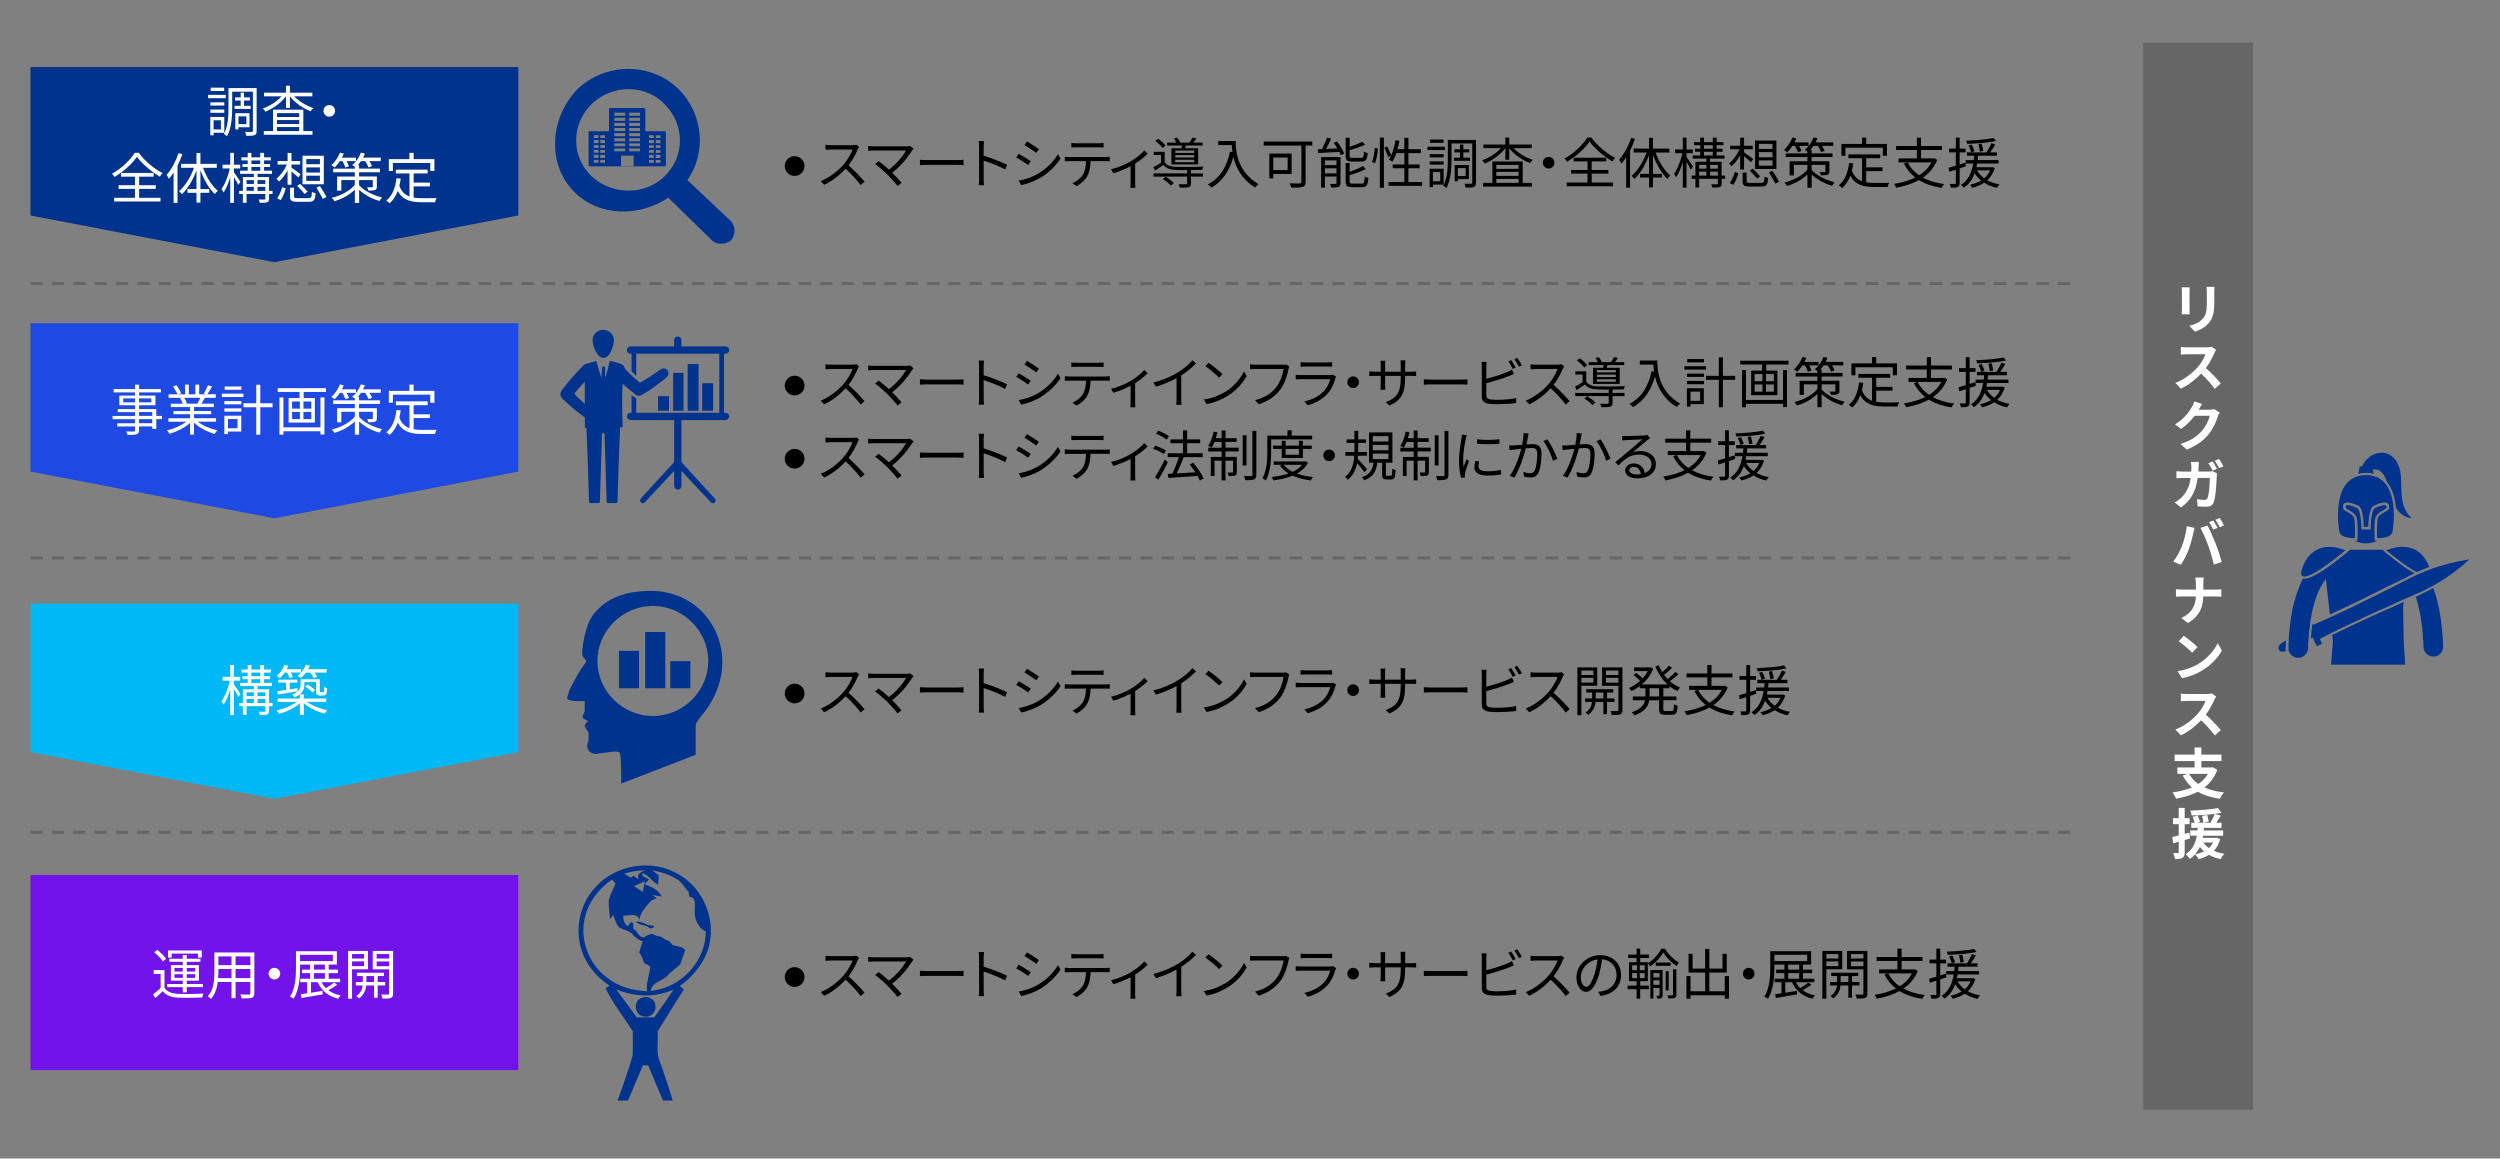 <?xml version="1.0" encoding="UTF-8"?>
<svg id="_レイヤー_1" data-name="レイヤー 1" xmlns="http://www.w3.org/2000/svg" viewBox="0 0 820 380">
  <rect x="0" y="0" width="820" height="380" fill="#808080" stroke="none"/>
  <defs>
    <style>
      .cls-1, .cls-2 {
        fill: #00338d;
      }

      .cls-3 {
        fill: #fff;
      }

      .cls-4 {
        fill: #666;
      }

      .cls-5 {
        fill: #7213ea;
      }

      .cls-6 {
        fill: #1e49e2;
      }

      .cls-6, .cls-2, .cls-7 {
        fill-rule: evenodd;
      }

      .cls-7 {
        fill: #00b8f5;
      }
    </style>
  </defs>
  <polygon class="cls-2" points="170 22 170 70.68 90 86 10 70.68 10 22 170 22"/>
  <rect class="cls-5" x="10" y="287" width="160" height="64"/>
  <polygon class="cls-6" points="170 106 170 154.68 90 170 10 154.68 10 106 170 106"/>
  <polygon class="cls-7" points="170 198 170 246.68 90 262 10 246.68 10 198 170 198"/>
  <g>
    <path class="cls-2" d="m217.93,57.85c-6.28,6.25-17.08,6.25-23.87,0-6.78-6.5-6.78-16.99,0-23.74,6.78-6.5,17.59-6.5,23.87,0,6.78,6.75,6.78,17.24,0,23.74m4.77-28.49c-9.04-9-24.12-9-33.41,0-9.04,9.5-9.92,24.64-.88,33.64,8.29,8.25,21.48,8.09,30.78,1.84l14.32,13.99c1.51,1.5,4.27,1.5,6.28,0,1.51-2,1.51-4.5,0-6.25l-14.32-13.49c6.28-9,5.28-21.49-2.76-29.74"/>
    <path class="cls-2" d="m216.64,45.28h-1.56v-.92h1.56v.92Zm0,1.68h-1.56v-1.01h1.56v1.01Zm0,1.59h-1.56v-.92h1.56v.92Zm0,1.59h-1.56v-.92h1.56v.92Zm0,1.68h-1.56v-1.01h1.56v1.01Zm0,1.59h-1.56v-.92h1.56v.92Zm-2.2-8.14h-1.56v-.92h1.56v.92Zm0,1.68h-1.56v-1.01h1.56v1.01Zm0,1.59h-1.56v-.92h1.56v.92Zm0,1.59h-1.56v-.92h1.56v.92Zm0,1.68h-1.56v-1.01h1.56v1.01Zm0,1.59h-1.56v-.92h1.56v.92Zm-4.51-15.44h-3.57v-1.01h3.57v1.01Zm0,1.68h-3.57v-1.01h3.57v1.01Zm0,1.68h-3.57v-1.01h3.57v1.01Zm0,1.68h-3.57v-1.01h3.57v1.01Zm0,1.68h-3.57v-1.01h3.57v1.01Zm0,1.68h-3.57v-1.01h3.57v1.01Zm0,1.59h-3.57v-.92h3.57v.92Zm0,1.68h-3.57v-.92h3.57v.92Zm-2.11,4.87h-4.12v-3.44h4.12v3.44Zm-6.32-5.79h3.57v.92h-3.57v-.92Zm0-1.68h3.57v.92h-3.57v-.92Zm0-1.68h3.57v1.01h-3.57v-1.01Zm0-1.68h3.57v1.01h-3.57v-1.01Zm0-1.68h3.57v1.01h-3.57v-1.01Zm0-1.68h3.57v1.01h-3.57v-1.01Zm0-1.68h3.57v1.01h-3.57v-1.01Zm0-1.68h3.57v1.01h-3.57v-1.01Zm-3.05,8.31h-1.56v-.92h1.56v.92Zm0,1.68h-1.56v-1.01h1.56v1.01Zm0,1.59h-1.56v-.92h1.56v.92Zm0,1.59h-1.56v-.92h1.56v.92Zm0,1.68h-1.56v-1.01h1.56v1.01Zm0,1.59h-1.56v-.92h1.56v.92Zm-2.11-8.14h-1.56v-.92h1.56v.92Zm0,1.68h-1.56v-1.01h1.56v1.01Zm0,1.59h-1.56v-.92h1.56v.92Zm0,1.59h-1.56v-.92h1.56v.92Zm0,1.68h-1.56v-1.01h1.56v1.01Zm0,1.59h-1.56v-.92h1.56v.92Zm21.79-10.32h-6.46v-7.2c0-.27-.23-.44-.48-.44h-10.97c-.28,0-.46.17-.46.44v7.2h-6.46c-.14,0-.25.1-.25.23v11.02c0,.13.11.25.25.25h6.6s.09,0,.14-.04c.05.04.11.04.18.04h10.97c.07,0,.14-.02.21-.04.05.02.09.04.14.04h6.6c.14,0,.25-.13.25-.25v-11.02c0-.13-.11-.23-.25-.23"/>
  </g>
  <path class="cls-2" d="m197.94,108.19c1.87,0,3.41,1.53,3.41,3.4,0,1.7-1.19,5.78-3.41,5.78s-3.58-4.08-3.58-5.78c0-1.87,1.53-3.4,3.58-3.4m-6.13,24.33v-7.32c-1.19,1.19-2.38,2.55-3.41,3.91,1.02,1.36,2.21,2.21,3.41,3.4m18.05-6.98c2.55-1.36,4.43-2.72,6.64-4.25,2.04-1.53,3.92,1.19,1.87,2.72-2.9,2.21-4.43,3.57-7.66,5.44-.68.51-1.53.51-2.21,0-1.36-1.19-3.07-2.38-4.26-3.57-.17.85,0,2.04-.17,2.72,0,3.57,0,8,.17,11.57h-.85c-.34,7.66-.68,17.19-.85,24.33,0,.34-.17.51-.51.51h-2.55c-.34,0-.51-.17-.51-.51l-.68-21.95c0-.34-.17-.51-.34-.51-.34,0-.51.17-.51.51l-.68,21.95c0,.34-.17.51-.51.51h-2.55c-.34,0-.51-.17-.51-.51-.17-7.15-.51-16.68-.85-24.16h-.51v-3.4c-2.38-1.7-5.45-4.25-7.49-6.3-.68-.68-.68-1.87,0-2.72,2.04-2.72,4.43-5.45,7.15-8.17.34-.34.51-.34,1.19-.51,1.19-.34,1.7-.51,2.9-.85.34,1.36,1.19,4.08,1.7,5.62l.17-3.57.51-.34.51.34v3.57c.68-1.7,1.19-4.25,1.53-5.62,1.53.34,2.55.51,4.09,1.19.68.34.68,1.19,1.19,1.7,1.36,1.53,2.9,2.89,4.6,4.25m10.9-3.23h3.41v12.42h-3.41v-12.42Zm4.77-2.89h3.58v15.32h-3.58v-15.32Zm4.77,6.3h3.58v9.02h-3.58v-9.02Zm-14.48,4.25h3.58v4.77h-3.58v-4.77Zm7.66,7.83v13.78l10.9,11.91c.51.34.34,1.02,0,1.36-.34.34-1.02.34-1.36-.17l-9.54-10.21v4.93c0,.68-.51,1.19-1.19,1.19s-1.19-.51-1.19-1.19v-4.93l-9.54,10.21c-.34.51-1.02.51-1.36.17-.34-.34-.34-1.02,0-1.36l10.9-11.91v-13.78h-14.31c-.68,0-1.19-.68-1.19-1.19,0-.68.51-1.19,1.19-1.19h.34v-5.79c.17.17.51.34.68.51.34.17.68.34.85.51v4.77h27.25v-19.4h-27.25v7.32c-.51-.51-1.02-1.02-1.53-1.53v-5.79h-.34c-.68,0-1.19-.51-1.19-1.19s.51-1.19,1.19-1.19h14.31v-2.04c0-.68.51-1.19,1.19-1.19s1.19.51,1.19,1.19v2.04h14.48c.68,0,1.19.51,1.19,1.19s-.51,1.19-1.19,1.19h-.51v19.4h.51c.68,0,1.19.51,1.19,1.19,0,.51-.51,1.19-1.19,1.19h-14.48Z"/>
  <g>
    <path class="cls-2" d="m214.13,234.86c-9.92,0-18.19-8.21-18.19-18.06s8.27-18.06,18.19-18.06,18.19,8.21,18.19,18.06-8.27,18.06-18.19,18.06m-.83-41.04c-8.27,0-14.89,2.46-19.02,8.21-2.07,2.87-3.31,9.44-3.31,12.31,0,1.64,1.65,2.05,1.24,2.87-2.07,2.46-4.14,6.57-5.38,9.03-.41,1.23-.83,2.46-.83,2.87.83,1.23,5.79.82,5.79.82v3.28c0,.41-1.24,2.05-.41,2.46,1.24.82,1.65.82,1.65.82,0,0-1.24.82-1.24,1.64,0,.41,1.24,2.05,1.24,2.05v2.87c-1.24,2.05.41,4.92,3.31,4.1,3.72-.41,6.61-1.23,7.03,0,.41,1.64.41,9.85.41,9.85l24.4-9.44v-9.44c0-2.46,4.55-4.51,7.44-13.13,4.96-14.37-4.55-31.19-22.33-31.19"/>
    <rect class="cls-1" x="203" y="213.49" width="6.6" height="12.26"/>
    <rect class="cls-1" x="211.62" y="207.29" width="6.6" height="18.46"/>
    <rect class="cls-1" x="219.84" y="216.86" width="6.6" height="8.89"/>
  </g>
  <path class="cls-4" d="m679,93.5h-4v-1h4v1Zm-7,0h-4v-1h4v1Zm-7,0h-4v-1h4v1Zm-7,0h-4v-1h4v1Zm-7,0h-4v-1h4v1Zm-7,0h-4v-1h4v1Zm-7,0h-4v-1h4v1Zm-7,0h-4v-1h4v1Zm-7,0h-4v-1h4v1Zm-7,0h-4v-1h4v1Zm-7,0h-4v-1h4v1Zm-7,0h-4v-1h4v1Zm-7,0h-4v-1h4v1Zm-7,0h-4v-1h4v1Zm-7,0h-4v-1h4v1Zm-7,0h-4v-1h4v1Zm-7,0h-4v-1h4v1Zm-7,0h-4v-1h4v1Zm-7,0h-4v-1h4v1Zm-7,0h-4v-1h4v1Zm-7,0h-4v-1h4v1Zm-7,0h-4v-1h4v1Zm-7,0h-4v-1h4v1Zm-7,0h-4v-1h4v1Zm-7,0h-4v-1h4v1Zm-7,0h-4v-1h4v1Zm-7,0h-4v-1h4v1Zm-7,0h-4v-1h4v1Zm-7,0h-4v-1h4v1Zm-7,0h-4v-1h4v1Zm-7,0h-4v-1h4v1Zm-7,0h-4v-1h4v1Zm-7,0h-4v-1h4v1Zm-7,0h-4v-1h4v1Zm-7,0h-4v-1h4v1Zm-7,0h-4v-1h4v1Zm-7,0h-4v-1h4v1Zm-7,0h-4v-1h4v1Zm-7,0h-4v-1h4v1Zm-7,0h-4v-1h4v1Zm-7,0h-4v-1h4v1Zm-7,0h-4v-1h4v1Zm-7,0h-4v-1h4v1Zm-7,0h-4v-1h4v1Zm-7,0h-4v-1h4v1Zm-7,0h-4v-1h4v1Zm-7,0h-4v-1h4v1Zm-7,0h-4v-1h4v1Zm-7,0h-4v-1h4v1Zm-7,0h-4v-1h4v1Zm-7,0h-4v-1h4v1Zm-7,0h-4v-1h4v1Zm-7,0h-4v-1h4v1Zm-7,0h-4v-1h4v1Zm-7,0h-4v-1h4v1Zm-7,0h-4v-1h4v1Zm-7,0h-4v-1h4v1Zm-7,0h-4v-1h4v1Zm-7,0h-4v-1h4v1Zm-7,0h-4v-1h4v1Zm-7,0h-4v-1h4v1Zm-7,0h-4v-1h4v1Zm-7,0h-4v-1h4v1Zm-7,0h-4v-1h4v1Zm-7,0h-4v-1h4v1Zm-7,0h-4v-1h4v1Zm-7,0h-4v-1h4v1Zm-7,0h-4v-1h4v1Zm-7,0h-4v-1h4v1Zm-7,0h-4v-1h4v1Zm-7,0h-4v-1h4v1Zm-7,0h-4v-1h4v1Zm-7,0h-4v-1h4v1Zm-7,0h-4v-1h4v1Zm-7,0h-4v-1h4v1Zm-7,0h-4v-1h4v1Zm-7,0h-4v-1h4v1Zm-7,0h-4v-1h4v1Zm-7,0h-4v-1h4v1Zm-7,0h-4v-1h4v1Zm-7,0h-4v-1h4v1Zm-7,0h-4v-1h4v1Zm-7,0h-4v-1h4v1Zm-7,0h-4v-1h4v1Zm-7,0h-4v-1h4v1Zm-7,0h-4v-1h4v1Zm-7,0h-4v-1h4v1Zm-7,0h-4v-1h4v1Zm-7,0h-4v-1h4v1Zm-7,0h-4v-1h4v1Zm-7,0h-4v-1h4v1Zm-7,0h-4v-1h4v1Zm-7,0h-4v-1h4v1Zm-7,0h-4v-1h4v1Zm-7,0h-4v-1h4v1Zm-7,0h-4v-1h4v1Z"/>
  <path class="cls-4" d="m679,183.5h-4v-1h4v1Zm-7,0h-4v-1h4v1Zm-7,0h-4v-1h4v1Zm-7,0h-4v-1h4v1Zm-7,0h-4v-1h4v1Zm-7,0h-4v-1h4v1Zm-7,0h-4v-1h4v1Zm-7,0h-4v-1h4v1Zm-7,0h-4v-1h4v1Zm-7,0h-4v-1h4v1Zm-7,0h-4v-1h4v1Zm-7,0h-4v-1h4v1Zm-7,0h-4v-1h4v1Zm-7,0h-4v-1h4v1Zm-7,0h-4v-1h4v1Zm-7,0h-4v-1h4v1Zm-7,0h-4v-1h4v1Zm-7,0h-4v-1h4v1Zm-7,0h-4v-1h4v1Zm-7,0h-4v-1h4v1Zm-7,0h-4v-1h4v1Zm-7,0h-4v-1h4v1Zm-7,0h-4v-1h4v1Zm-7,0h-4v-1h4v1Zm-7,0h-4v-1h4v1Zm-7,0h-4v-1h4v1Zm-7,0h-4v-1h4v1Zm-7,0h-4v-1h4v1Zm-7,0h-4v-1h4v1Zm-7,0h-4v-1h4v1Zm-7,0h-4v-1h4v1Zm-7,0h-4v-1h4v1Zm-7,0h-4v-1h4v1Zm-7,0h-4v-1h4v1Zm-7,0h-4v-1h4v1Zm-7,0h-4v-1h4v1Zm-7,0h-4v-1h4v1Zm-7,0h-4v-1h4v1Zm-7,0h-4v-1h4v1Zm-7,0h-4v-1h4v1Zm-7,0h-4v-1h4v1Zm-7,0h-4v-1h4v1Zm-7,0h-4v-1h4v1Zm-7,0h-4v-1h4v1Zm-7,0h-4v-1h4v1Zm-7,0h-4v-1h4v1Zm-7,0h-4v-1h4v1Zm-7,0h-4v-1h4v1Zm-7,0h-4v-1h4v1Zm-7,0h-4v-1h4v1Zm-7,0h-4v-1h4v1Zm-7,0h-4v-1h4v1Zm-7,0h-4v-1h4v1Zm-7,0h-4v-1h4v1Zm-7,0h-4v-1h4v1Zm-7,0h-4v-1h4v1Zm-7,0h-4v-1h4v1Zm-7,0h-4v-1h4v1Zm-7,0h-4v-1h4v1Zm-7,0h-4v-1h4v1Zm-7,0h-4v-1h4v1Zm-7,0h-4v-1h4v1Zm-7,0h-4v-1h4v1Zm-7,0h-4v-1h4v1Zm-7,0h-4v-1h4v1Zm-7,0h-4v-1h4v1Zm-7,0h-4v-1h4v1Zm-7,0h-4v-1h4v1Zm-7,0h-4v-1h4v1Zm-7,0h-4v-1h4v1Zm-7,0h-4v-1h4v1Zm-7,0h-4v-1h4v1Zm-7,0h-4v-1h4v1Zm-7,0h-4v-1h4v1Zm-7,0h-4v-1h4v1Zm-7,0h-4v-1h4v1Zm-7,0h-4v-1h4v1Zm-7,0h-4v-1h4v1Zm-7,0h-4v-1h4v1Zm-7,0h-4v-1h4v1Zm-7,0h-4v-1h4v1Zm-7,0h-4v-1h4v1Zm-7,0h-4v-1h4v1Zm-7,0h-4v-1h4v1Zm-7,0h-4v-1h4v1Zm-7,0h-4v-1h4v1Zm-7,0h-4v-1h4v1Zm-7,0h-4v-1h4v1Zm-7,0h-4v-1h4v1Zm-7,0h-4v-1h4v1Zm-7,0h-4v-1h4v1Zm-7,0h-4v-1h4v1Zm-7,0h-4v-1h4v1Zm-7,0h-4v-1h4v1Zm-7,0h-4v-1h4v1Zm-7,0h-4v-1h4v1Z"/>
  <path class="cls-4" d="m679,273.5h-4v-1h4v1Zm-7,0h-4v-1h4v1Zm-7,0h-4v-1h4v1Zm-7,0h-4v-1h4v1Zm-7,0h-4v-1h4v1Zm-7,0h-4v-1h4v1Zm-7,0h-4v-1h4v1Zm-7,0h-4v-1h4v1Zm-7,0h-4v-1h4v1Zm-7,0h-4v-1h4v1Zm-7,0h-4v-1h4v1Zm-7,0h-4v-1h4v1Zm-7,0h-4v-1h4v1Zm-7,0h-4v-1h4v1Zm-7,0h-4v-1h4v1Zm-7,0h-4v-1h4v1Zm-7,0h-4v-1h4v1Zm-7,0h-4v-1h4v1Zm-7,0h-4v-1h4v1Zm-7,0h-4v-1h4v1Zm-7,0h-4v-1h4v1Zm-7,0h-4v-1h4v1Zm-7,0h-4v-1h4v1Zm-7,0h-4v-1h4v1Zm-7,0h-4v-1h4v1Zm-7,0h-4v-1h4v1Zm-7,0h-4v-1h4v1Zm-7,0h-4v-1h4v1Zm-7,0h-4v-1h4v1Zm-7,0h-4v-1h4v1Zm-7,0h-4v-1h4v1Zm-7,0h-4v-1h4v1Zm-7,0h-4v-1h4v1Zm-7,0h-4v-1h4v1Zm-7,0h-4v-1h4v1Zm-7,0h-4v-1h4v1Zm-7,0h-4v-1h4v1Zm-7,0h-4v-1h4v1Zm-7,0h-4v-1h4v1Zm-7,0h-4v-1h4v1Zm-7,0h-4v-1h4v1Zm-7,0h-4v-1h4v1Zm-7,0h-4v-1h4v1Zm-7,0h-4v-1h4v1Zm-7,0h-4v-1h4v1Zm-7,0h-4v-1h4v1Zm-7,0h-4v-1h4v1Zm-7,0h-4v-1h4v1Zm-7,0h-4v-1h4v1Zm-7,0h-4v-1h4v1Zm-7,0h-4v-1h4v1Zm-7,0h-4v-1h4v1Zm-7,0h-4v-1h4v1Zm-7,0h-4v-1h4v1Zm-7,0h-4v-1h4v1Zm-7,0h-4v-1h4v1Zm-7,0h-4v-1h4v1Zm-7,0h-4v-1h4v1Zm-7,0h-4v-1h4v1Zm-7,0h-4v-1h4v1Zm-7,0h-4v-1h4v1Zm-7,0h-4v-1h4v1Zm-7,0h-4v-1h4v1Zm-7,0h-4v-1h4v1Zm-7,0h-4v-1h4v1Zm-7,0h-4v-1h4v1Zm-7,0h-4v-1h4v1Zm-7,0h-4v-1h4v1Zm-7,0h-4v-1h4v1Zm-7,0h-4v-1h4v1Zm-7,0h-4v-1h4v1Zm-7,0h-4v-1h4v1Zm-7,0h-4v-1h4v1Zm-7,0h-4v-1h4v1Zm-7,0h-4v-1h4v1Zm-7,0h-4v-1h4v1Zm-7,0h-4v-1h4v1Zm-7,0h-4v-1h4v1Zm-7,0h-4v-1h4v1Zm-7,0h-4v-1h4v1Zm-7,0h-4v-1h4v1Zm-7,0h-4v-1h4v1Zm-7,0h-4v-1h4v1Zm-7,0h-4v-1h4v1Zm-7,0h-4v-1h4v1Zm-7,0h-4v-1h4v1Zm-7,0h-4v-1h4v1Zm-7,0h-4v-1h4v1Zm-7,0h-4v-1h4v1Zm-7,0h-4v-1h4v1Zm-7,0h-4v-1h4v1Zm-7,0h-4v-1h4v1Zm-7,0h-4v-1h4v1Zm-7,0h-4v-1h4v1Zm-7,0h-4v-1h4v1Zm-7,0h-4v-1h4v1Z"/>
  <g>
    <path class="cls-2" d="m778.6,155.42l-.3-1.41c2.41-.4,3.61,1.31,4.61,4.02,0,.1.1.1.1.2,1.8,2.21,2.61,5.32,2.81,8.23,1.2,1.91,2.71,3.21,5.21,3.51-5.31-4.72-2.2-12.45-4.31-17.27-2.41-6.02-9.22-5.32-12.02.3h-.7l-.5,2.41c.8-.2,1.7-.3,2.61-.3s1.7.1,2.5.3"/>
    <path class="cls-2" d="m778.99,177.38l-.1-.7c-.1-1.9-.1-4.41.1-6.31.3-1.6,1.6-2.4,2.7-3.01.3-.2,1.1-.6,1.1-.8v-.1c0-.3,0-.5-.1-.6-.1-.1-.3-.2-.6-.2-.7,0-1.9.4-3.19,1-.7.3-1.3,3.31-1.3,6.21v.8h-2.99l-.1-.8c0-2.91-.6-5.91-1.3-6.21-1.3-.6-2.4-1-3.19-1-.3,0-.5.1-.6.2,0,.1-.1.3,0,.6v.1c0,.2.7.6,1.1.8,1,.6,2.4,1.4,2.6,3.01.2,1.9.3,4.41.1,6.31v.7h-.9c.5.2,1.1.4,1.7.6,2,.5,4.09.2,5.79-.6h-.8Z"/>
    <path class="cls-2" d="m770.76,176.42c.91.1,1.61.1,1.61.1.2-1.81.1-4.32-.1-6.12-.3-2.31-3.73-2.41-3.73-3.91-.3-2.91,3.53-1.3,5.04-.6,1.71.8,1.71,6.93,1.71,6.93h1.51s0-6.12,1.81-6.93c1.41-.7,5.24-2.31,5.03.6,0,1.51-3.52,1.61-3.83,3.91-.2,1.81-.2,4.31-.1,6.12,0,0,.71,0,1.61-.1,1.41-.2,3.12-.6,3.42-2.01.2-1.2.91-6.22-.1-10.74-.2-.9-.4-1.81-.81-2.61-.91-2.21-2.52-4.12-5.04-4.82-.81-.3-1.71-.4-2.72-.4-1.11,0-2.01.1-2.82.4-8.16,2.41-6.34,16.16-5.94,18.17.3,1.41,2.01,1.81,3.42,2.01"/>
    <path class="cls-2" d="m796.78,185.94c0-.1-.1-.3-.2-.5-3.53-8.4-11.51-5.9-13.43-5.1-.3.1-.5.1-.5.1l.1.1c.5.4,3.73,3.1,6.96,5.3,1.01.7,2.02,1.3,2.93,1.8.71-.3,1.51-.6,2.22-.9.61-.3,1.31-.5,1.92-.8"/>
    <path class="cls-2" d="m749.81,213.54c-.1-.3-.2-.7-.1-1.1,0-.8,0-1.5.1-2.3,0,0-3.14,1.2-2.36,2.9.39.9,1.47.8,2.36.5"/>
    <path class="cls-2" d="m759.93,211.98l1.71-.8-.7-1.61c1.21-.7,2.51-1.31,3.82-2.01h.1c.2-.2.5-.3.8-.4,2.72-1.41,5.63-2.71,8.65-4.12.2-.1.5-.2.7-.4,4.73-2.11,9.45-4.22,13.57-6.13,1.21-.5,2.41-1,3.52-1.51,0,0,.1,0,.1-.1,1.61-.6,3.52-1.51,5.73-2.71,3.42-1.91,7.54-4.62,12.06-8.74-4.93.8-8.85,1.91-12.16,3.01-.2.1-.5.2-.7.3-.6.2-1.21.4-1.71.6-.6.3-1.21.6-1.81.8-.3.1-.6.3-.91.4-1.01.5-2.01,1-2.91,1.41-.1.1-.2.1-.3.2-.1,0-.1.1-.2.1-7.04,3.52-16.89,8.54-25.03,12.25-2.01.9-3.82,1.71-5.53,2.41l-.2-.5c-.3,1.61-.4,3.31-.6,5.02.4-.2.6-.4.6-.4l1.41,2.91Z"/>
    <path class="cls-2" d="m762.3,185.89c3.2-2.21,6.41-4.93,6.91-5.33.1,0,.1-.1.1-.1,0,0-.2,0-.4-.1-1.9-.8-9.91-3.32-13.42,5.13-1.1,2.51-.8,3.52.2,3.62,1.4.1,4.01-1.41,6.61-3.22"/>
    <path class="cls-2" d="m764.59,218l.6-7.52-.2-2.2c.2-.1.4-.2.6-.3,2.8-1.4,6.01-2.91,9.21-4.41.3-.1.5-.2.7-.3.6-.3,1.2-.5,1.7-.8,1.3-.6,2.5-1.1,3.71-1.7,2-.8,3.91-1.7,5.71-2.51.6-.3,1.2-.6,1.8-.8l-.2,1.6.2,11.63.5,7.32h-24.34Z"/>
    <path class="cls-2" d="m789.73,186.73c-3.42-2.3-6.84-5.11-7.44-5.61l-.2-.2-.7-.6h-10.56l-.7.6-.2.2c-.6.5-4.02,3.31-7.44,5.61-2.52,1.7-5.13,3.11-6.54,3.11-.2,0-.4,0-.6-.1-.8,1.6-1.51,3.41-2.21,5.51-.2.7-.4,1.5-.7,2.4-.81,3.21-1.41,7.01-1.71,11.52v.9c-.1.8-.1,1.5-.1,2.3v.9c.1.2.2.5.3.7.5,1,1.51,1.7,2.72,1.8h.2c1.71,0,3.12-1.4,3.22-3.11v-1.8c.1-.4.1-.7.1-1,.1-1,.1-2,.2-2.9.1-.1.1-.3.1-.4.1-1.2.3-2.2.4-3.31.1-.3.1-.6.2-.9.2-1.2.4-2.2.6-3.21h.1c.2-.8.4-1.5.6-2.2,1.01-3.31,2.31-5.51,3.52-7.01l1.31,11.62c6.24-2.8,13.48-6.41,19.62-9.52,1.91-.9,3.62-1.7,5.23-2.5.1-.1.3-.2.4-.3h.1c.7-.4,1.51-.8,2.42-1.2-.7-.4-1.41-.8-2.21-1.3"/>
    <path class="cls-2" d="m801.16,208.75c-.3-4.52-.9-8.34-1.71-11.55-.2-.8-.4-1.61-.7-2.41-.2-.6-.4-1.31-.6-1.91l-5.82,2.91c.1.2.2.5.3.7.2.7.4,1.51.6,2.31.2.9.5,2.01.7,3.11,0,.3.1.6.1,1.01.2,1,.3,2.11.5,3.21v.5c.1.9.2,1.91.2,2.91.1.3.1.6.1.9,0,.6.1,1.21.1,1.81,0,1.71,1.5,3.11,3.21,3.11h.1c1.2,0,2.21-.7,2.71-1.71.2-.3.2-.5.3-.8.1-.3.1-.5.1-.8,0-.8-.1-1.61-.1-2.31,0-.4-.1-.7-.1-1"/>
  </g>
  <rect class="cls-4" x="703" y="14" width="36" height="350"/>
  <g>
    <path class="cls-2" d="m213.45,325.05c.23-2.91,3.8-3.16,5.51-5.07,1.22-1.45,2.93-2.36,4.19-3.78.52-1.52,1.13-3.03,1.55-4.58-.9-1.26-2.74-1.19-4.13-1.65-.23-.29-.74-.9-.97-1.23-1.03-.32-1.93-.84-2.77-1.55-1.06,0-2.06-.45-3-.94-.97.29-1.93.68-2.74,1.29-1.68-.32-1.97-2.13-3.29-2.84-.26-.74.35-2.23-.81-2.23-.26.32-.81,1-1.1,1.32-1.19-.78-1.52-2.1-1.45-3.45,1.84.06,4.48-1.07,5.32,1.29.29-2.52,2.26-4.39,3.84-6.23.58-.26,1.16-.52,1.77-.78-.39-.26-1.13-.81-1.48-1.1.77.13,2.32.39,3.09.55-.93-2.26-3.38-3.16-5.48-4,.45-.58.9-1.13,1.35-1.68-.9-.48-2.19-.71-2.32-1.94,2.35.35,3.26,2.84,5.32,3.71.06-1,.23-2.03.19-3.03-.71-.58-1.42-1.1-2.1-1.65,2.8.45,5.54,1.36,8,2.84,1.71.94,2.51,2.84,3.9,4.13.06.42.19,1.26.26,1.68,2.29.13,1.81,2.61,1.77,4.19-.16,2.78.84,6,3.61,7.13.1,9.91-8.28,18.69-18.05,19.56m1.16,8.68h-5.74c-2.29-3.03-4.45-6.2-6.77-9.2,6,2.52,12.86,2.77,18.83.1-2,3.1-4.19,6.1-6.32,9.1m-15.51-13.04c-6.12-4.55-9.22-13-7.03-20.39,1.26-4.87,4.58-8.94,8.67-11.75.29.32.9.97,1.19,1.26-.74,1.94-1.93,3.74-2.26,5.84-.06,1.94.35,3.87.39,5.84.29-.32.84-1,1.1-1.32.55,1.29.87,2.74,1.77,3.87,1.29,1.1,3.26,1.07,4.42,2.32.97,1.03,2.03,2.07,3.48,2.39-.39,1.26-.81,2.48-1.16,3.74.87.94,1.22,2.16,1.58,3.39.68.39,1.48.68,2.03,1.26-.19,2.71-1.42,5.29-1.03,8.03-4.71-.23-9.48-1.45-13.15-4.49m12.48-31.56c-.23,1.16-.48,2.32-.71,3.49-.93-.68-1.93-1.29-2.9-1.9,1.16-.61,2.39-1.1,3.61-1.58m.29-3.58c-1.48.32-3.16,1.1-2.39,2.97-.39-.32-1.19-.93-1.58-1.26-.26.16-.77.52-1,.68-.71-.42-1.42-.84-2.13-1.29,2.29-.87,4.67-1.13,7.09-1.1m10.9,1.39c-8.57-5.32-20.7-3.45-27.4,4.07-5.54,5.84-7.16,15.04-3.93,22.43,1.74,4.07,4.8,7.45,8.48,9.88-.39.32-.87.61-1.26.93,2.45,4.94,5.93,9.39,8.93,14.01-.06,2.65.1,5.29-.06,7.94-1.26,4.81-4.93,14.81-4.93,14.81h3.42s3.26-7.68,4.87-11.52c.42.03,1.29-.06,1.74,0,1.52,3.74,4.87,11.52,4.87,11.52h3.19s-2.77-8.94-4.13-12.46c-1.52-3.19-.52-6.84-.84-10.23,2.68-4.26,8.61-13.75,8.61-13.75,0,0-.71-.45-1.29-1.16,4.45-3.03,8.54-8.29,9.67-13.59,1.97-8.75-2.16-18.43-9.93-22.88"/>
    <path class="cls-2" d="m208.55,302.32c.97.93,2.3,1.15,3.6,1.44.78.71,1.81,1.28,2.43-.03-.52-.1-1.59-.29-2.11-.38-1.26-.54-2.53-1.25-3.92-1.02"/>
    <path class="cls-2" d="m211.24,333.41c2.09.55,4.15-1.52,3.72-3.59-.03-2.07-2.51-3.36-4.31-2.58-3.17.87-2.58,5.85.59,6.17"/>
  </g>
  <g>
    <path d="m257.4,54.47c0-1.79,1.45-3.24,3.24-3.24s3.24,1.45,3.24,3.24-1.45,3.24-3.24,3.24-3.24-1.45-3.24-3.24Z"/>
    <path d="m281.78,48.16c-.11.14-.34.54-.45.79-.61,1.55-1.75,3.66-3.02,5.28,1.89,1.62,4.09,3.96,5.26,5.37l-1.26,1.1c-1.21-1.58-3.11-3.71-4.95-5.35-1.93,2.07-4.36,4.05-7.02,5.26l-1.15-1.21c2.9-1.13,5.56-3.28,7.42-5.35,1.22-1.39,2.54-3.53,2.99-5.01h-7.02c-.63,0-1.62.07-1.82.09v-1.64c.25.04,1.28.13,1.82.13h6.95c.59,0,1.06-.07,1.35-.16l.92.7Z"/>
    <path d="m299.63,48.79c-.18.2-.34.4-.45.56-1.3,2.11-3.58,5.04-6.55,7.31,1.08,1.08,2.36,2.43,3.08,3.31l-1.31,1.04c-.67-.92-2.11-2.5-3.24-3.67-1.08-1.08-3.17-2.88-4.12-3.55l1.17-.94c.67.49,2.14,1.67,3.37,2.77,2.65-1.98,4.72-4.63,5.62-6.25h-10.59c-.7,0-1.48.07-1.84.11v-1.62c.5.07,1.21.14,1.84.14h10.73c.5,0,.9-.05,1.15-.14l1.15.92Z"/>
    <path d="m301.74,52.41c.54.04,1.49.09,2.5.09h9.87c.9,0,1.55-.05,1.94-.09v1.76c-.36-.02-1.12-.09-1.93-.09h-9.88c-.99,0-1.94.04-2.5.09v-1.76Z"/>
    <path d="m329.71,55.58c-1.96-1.06-5.08-2.27-7.08-2.9l.02,5.94c0,.58.04,1.53.11,2.12h-1.73c.07-.58.11-1.46.11-2.12v-10.48c0-.5-.04-1.31-.14-1.87h1.76c-.05.56-.13,1.33-.13,1.87v2.93c2.38.72,5.78,2.02,7.69,2.97l-.61,1.53Z"/>
    <path d="m338.08,52.86l-.83,1.26c-.88-.65-2.85-1.91-3.93-2.47l.79-1.22c1.08.58,3.17,1.85,3.96,2.43Zm2.09,4.29c2.99-1.71,5.37-4.05,6.82-6.59l.86,1.48c-1.57,2.43-4.05,4.75-6.91,6.45-1.82,1.04-4.3,1.89-5.98,2.23l-.83-1.48c1.98-.34,4.21-1.04,6.03-2.09Zm.58-8.23l-.85,1.22c-.86-.65-2.81-1.94-3.87-2.56l.81-1.21c1.06.59,3.13,1.96,3.91,2.54Z"/>
    <path d="m362.6,51.49c.38,0,.97-.02,1.4-.09v1.49c-.4-.02-.97-.04-1.4-.04h-4.9c-.05,1.94-.34,3.58-1.06,4.92-.65,1.21-2.02,2.5-3.55,3.28l-1.33-.97c1.4-.58,2.7-1.62,3.4-2.75.79-1.26.99-2.77,1.04-4.47h-5.38c-.56,0-1.08,0-1.57.04v-1.49c.49.05,1.01.09,1.57.09h11.78Zm-9.56-3.17c-.59,0-1.19.02-1.64.05v-1.49c.5.05,1.04.11,1.62.11h7.29c.5,0,1.15-.04,1.67-.11v1.49c-.52-.04-1.15-.05-1.67-.05h-7.27Z"/>
    <path d="m376.42,50.41c-.85.92-2.45,2.23-4.09,3.26v6.37c0,.54.02,1.28.09,1.55h-1.66c.04-.27.07-1.01.07-1.55v-5.51c-1.53.81-3.69,1.75-5.65,2.3l-.77-1.31c2.3-.5,4.75-1.6,6.25-2.47,1.8-1.04,3.73-2.56,4.65-3.71l1.12,1.06Z"/>
    <path d="m390.64,56.89h3.93v1.04h-3.93v2.21c0,.7-.14,1.04-.7,1.22-.56.2-1.48.2-2.95.2-.07-.34-.25-.81-.45-1.13,1.15.04,2.16.02,2.45,0,.31,0,.38-.07.38-.31v-2.2h-11.02v-1.04h11.02v-1.1c-1.4.02-2.75,0-3.65-.04-1.87-.05-3.24-.52-4.14-1.62-.88.61-1.76,1.21-2.72,1.82l-.54-1.12c.76-.38,1.66-.9,2.48-1.44v-2.54h-2.38v-1.04h3.6v3.39c.68,1.04,2.03,1.49,3.67,1.55,2.07.07,6.72.02,9-.11-.13.27-.31.74-.36,1.08-.94.04-2.29.07-3.69.07v1.1Zm-9.29-8.34c-.47-.7-1.49-1.67-2.41-2.32l.9-.72c.9.61,1.96,1.53,2.47,2.21l-.95.83Zm.97,9.4c.95.58,2.11,1.44,2.68,2.07l-.97.85c-.52-.65-1.66-1.55-2.63-2.14l.92-.77Zm5.2-9.31c.07-.29.14-.61.22-.9h-4.93v-.97h3.02c-.2-.45-.5-.95-.81-1.35l1.08-.27c.41.45.81,1.13,1.01,1.62h3.02c.34-.49.79-1.19,1.01-1.66l1.26.29c-.32.5-.68.97-.99,1.37h3.06v.97h-5.47l-.32.9h4.32v5.29h-8.77v-5.29h3.29Zm4.18.74h-6.21v.77h6.21v-.77Zm0,1.48h-6.21v.81h6.21v-.81Zm0,1.53h-6.21v.81h6.21v-.81Z"/>
    <path d="m405.31,46.23c0,3.19.41,9.98,7.47,14.17-.31.22-.85.79-1.08,1.12-4.43-2.68-6.34-6.63-7.15-10.03-1.33,4.66-3.6,7.94-7.18,10.05-.25-.27-.85-.83-1.21-1.06,3.98-2.07,6.19-5.69,7.29-10.73l.79.13c-.13-.83-.2-1.62-.23-2.3h-4.43v-1.33h5.73Z"/>
    <path d="m430.44,47.74h-2.21v11.92c0,.97-.23,1.44-.92,1.64-.72.25-1.96.25-3.73.25-.09-.38-.36-1.04-.58-1.42,1.44.07,2.92.05,3.33.04.4-.02.52-.14.52-.52v-11.9h-12.35v-1.33h15.93v1.33Zm-12.8,9.31v1.44h-1.3v-8.12h7.31v6.68h-6.01Zm0-5.38v4.11h4.7v-4.11h-4.7Z"/>
    <path d="m438.56,46.39c.94,1.24,1.96,2.9,2.34,4l-1.13.5c-.11-.31-.27-.67-.47-1.06-2.52.14-5.11.27-6.95.38l-.13-1.26c.41-.02.86-.04,1.37-.05.61-1.13,1.28-2.66,1.66-3.76l1.35.32c-.49,1.1-1.06,2.36-1.62,3.39l3.69-.16c-.38-.65-.79-1.3-1.21-1.85l1.1-.43Zm1.12,13.65c0,.67-.13,1.04-.61,1.26-.5.2-1.28.22-2.41.22-.07-.34-.25-.88-.43-1.21.85.04,1.6.02,1.85,0,.23,0,.29-.05.29-.29v-2.12h-3.8v3.66h-1.24v-10.05h6.36v8.53Zm-5.11-7.42v1.55h3.8v-1.55h-3.8Zm3.8,4.25v-1.66h-3.8v1.66h3.8Zm5.17-3.89c-1.71,0-2.16-.4-2.16-1.87v-5.94h1.31v3.01c1.53-.5,3.13-1.15,4.16-1.69l.9.97c-1.42.67-3.33,1.31-5.06,1.82v1.82c0,.58.14.68.95.68h2.86c.68,0,.81-.29.88-2.07.31.22.83.43,1.22.52-.16,2.18-.58,2.75-2,2.75h-3.08Zm3.11,7.26c.76,0,.88-.36.97-2.38.31.22.83.43,1.21.5-.18,2.41-.58,3.04-2.07,3.04h-3.19c-1.73,0-2.2-.4-2.2-1.87v-6.05h1.31v2.84c1.64-.52,3.35-1.22,4.38-1.89l.88,1.01c-1.39.79-3.44,1.48-5.26,2v2.09c0,.59.16.7,1.01.7h2.95Z"/>
    <path d="m450,53.15c.49-1.19.81-3.15.94-4.61l1.01.14c-.09,1.48-.43,3.51-.9,4.83l-1.04-.36Zm2.59-8.01h1.33v16.44h-1.33v-16.44Zm2.4,2.88c.54.97,1.1,2.25,1.31,3.01l-1.01.49c-.2-.77-.74-2.07-1.24-3.06l.94-.43Zm11.47,11.67v1.28h-10.98v-1.28h5.15v-4.5h-3.82v-1.24h3.82v-3.73h-2.63c-.36,1.08-.77,2.02-1.26,2.79-.27-.18-.86-.47-1.19-.61,1.04-1.57,1.76-3.98,2.18-6.43l1.3.22c-.18.94-.4,1.87-.65,2.75h2.25v-3.73h1.33v3.73h4.07v1.28h-4.07v3.73h3.67v1.24h-3.67v4.5h4.5Z"/>
    <path d="m473.98,49.22h-5.78v-1.1h5.78v1.1Zm-3.98,11.31v.85h-1.08v-6.03h4.59v5.19h-3.51Zm3.51-8.91h-4.57v-1.06h4.57v1.06Zm-4.57,1.31h4.57v1.08h-4.57v-1.08Zm4.54-6.09h-4.43v-1.08h4.43v1.08Zm-3.48,9.6v3.01h2.4v-3.01h-2.4Zm14.12,3.44c0,.79-.16,1.22-.67,1.44-.49.22-1.39.23-2.72.23-.05-.34-.23-.95-.4-1.31.95.05,1.89.04,2.2.02.27,0,.36-.07.36-.38v-12.82h-6.79v5.24c0,2.79-.2,6.75-1.69,9.38-.2-.22-.74-.59-1.04-.74,1.4-2.48,1.51-6,1.51-8.64v-6.41h9.24v13.99Zm-5.24-8.17v-1.73h-1.85v-1.03h1.85v-1.55h1.1v1.55h1.91v1.03h-1.91v1.73h2.18v1.03h-5.28v-1.03h2Zm-.72,7.04v.7h-1.03v-5.33h4.65v4.63h-3.62Zm0-3.6v2.57h2.59v-2.57h-2.59Z"/>
    <path d="m496.45,48.59c1.58,1.66,4.02,3.11,6.3,3.85-.31.23-.7.74-.88,1.06-2.48-.92-5.19-2.77-6.82-4.86v3.76h-1.3v-3.78c-1.64,2.14-4.3,4.03-6.75,5.01-.18-.31-.56-.79-.85-1.04,2.21-.76,4.61-2.29,6.16-4h-5.76v-1.19h7.2v-2.27h1.3v2.27h7.35v1.19h-5.94Zm2.99,11.4h3.01v1.21h-15.97v-1.21h3.02v-7.02h9.94v7.02Zm-8.64-5.89v1.28h7.29v-1.28h-7.29Zm7.29,2.27h-7.29v1.31h7.29v-1.31Zm-7.29,3.62h7.29v-1.31h-7.29v1.31Z"/>
    <path d="m507.95,51.45c1.06,0,1.91.85,1.91,1.91s-.85,1.91-1.91,1.91-1.91-.85-1.91-1.91.85-1.91,1.91-1.91Z"/>
    <path d="m521.97,45.12c1.87,2.63,5.01,5.26,7.81,6.64-.34.34-.67.81-.88,1.19-2.75-1.6-5.91-4.25-7.53-6.52-1.44,2.18-4.34,4.84-7.36,6.61-.16-.31-.54-.77-.83-1.06,3.08-1.69,6.07-4.54,7.45-6.86h1.33Zm.11,14.75h7.02v1.22h-15.21v-1.22h6.82v-2.93h-5.37v-1.19h5.37v-2.81h-4.56v-1.21h10.7v1.21h-4.77v2.81h5.46v1.19h-5.46v2.93Z"/>
    <path d="m536.26,45.58c-.43,1.28-.99,2.57-1.6,3.8v12.17h-1.28v-9.96c-.49.76-1.01,1.46-1.53,2.07-.14-.31-.54-1.01-.77-1.31,1.58-1.75,3.04-4.43,3.94-7.15l1.24.38Zm6.79,4.46c1.06,3.01,2.92,6,4.86,7.56-.32.23-.77.7-1.01,1.06-1.89-1.73-3.62-4.75-4.72-7.89v6.25h2.9v1.22h-2.9v3.22h-1.3v-3.22h-2.94v-1.22h2.94v-6.12c-1.15,3.12-2.88,6.07-4.77,7.8-.23-.31-.67-.77-.97-1.01,1.96-1.57,3.84-4.61,4.93-7.65h-4.23v-1.3h5.04v-3.55h1.3v3.55h5.37v1.3h-4.5Z"/>
    <path d="m554.58,55.65c-.25-.58-.88-1.67-1.4-2.56v8.46h-1.22v-8.41c-.59,1.96-1.37,3.85-2.2,5.02-.14-.34-.47-.85-.68-1.15,1.12-1.49,2.21-4.3,2.74-6.75h-2.38v-1.24h2.52v-3.89h1.22v3.89h2.05v1.24h-2.05v1.24c.5.67,1.84,2.67,2.14,3.15l-.74.99Zm11.27,2.99h-1.15v1.53c0,.63-.13.97-.61,1.17-.47.18-1.24.18-2.43.18-.05-.31-.23-.77-.38-1.08.86.04,1.64.02,1.89.02.22-.02.29-.09.29-.31v-1.51h-6.14v2.88h-1.22v-2.88h-1.22v-1.04h1.22v-4.52h3.6v-1.06h-4.5v-1.03h2.48v-1.21h-1.71v-.99h1.71v-1.17h-2.07v-1.01h2.07v-1.48h1.22v1.48h2.9v-1.48h1.26v1.48h2.23v1.01h-2.23v1.17h1.96v.99h-1.96v1.21h2.59v1.03h-4.74v1.06h3.78v4.52h1.15v1.04Zm-8.53-4.56v1.24h2.38v-1.24h-2.38Zm0,3.51h2.38v-1.31h-2.38v1.31Zm1.58-8.8h2.9v-1.17h-2.9v1.17Zm0,2.2h2.9v-1.21h-2.9v1.21Zm2.02,3.1v1.24h2.54v-1.24h-2.54Zm2.54,3.51v-1.31h-2.54v1.31h2.54Z"/>
    <path d="m570.77,55.61v-4.74c-.79,1.48-1.8,2.84-2.81,3.67-.22-.31-.59-.72-.86-.94,1.31-.94,2.65-2.79,3.44-4.63h-3.04v-1.17h3.28v-2.63h1.28v2.63h2.84v1.17h-2.84v1.01c.68.43,2.52,1.8,2.99,2.16l-.72,1.08c-.47-.45-1.48-1.33-2.27-2v4.38h-1.28Zm-3.42,4.43c.72-.95,1.33-2.48,1.69-3.66l1.17.45c-.4,1.21-.97,2.81-1.69,3.8l-1.17-.59Zm10.32-.05c.86,0,1.01-.25,1.08-2.09.31.23.85.43,1.22.5-.18,2.25-.59,2.79-2.21,2.79h-3.73c-1.94,0-2.45-.36-2.45-1.75v-2.86h1.31v2.84c0,.47.18.56,1.22.56h3.55Zm-2.81-4.7c.83.76,1.93,1.87,2.48,2.54l-.97.79c-.52-.68-1.62-1.84-2.45-2.65l.94-.68Zm7.8.14h-6.99v-9.34h6.99v9.34Zm-1.28-8.25h-4.47v1.67h4.47v-1.67Zm0,2.72h-4.47v1.69h4.47v-1.69Zm0,2.72h-4.47v1.71h4.47v-1.71Zm0,3.4c.74,1.13,1.71,2.68,2.16,3.6l-1.24.61c-.41-.94-1.35-2.5-2.07-3.69l1.15-.52Z"/>
    <path d="m587.9,47.87c-.52.79-1.1,1.51-1.69,2.07-.25-.2-.79-.58-1.1-.74,1.15-1.01,2.23-2.57,2.83-4.12l1.26.32c-.18.45-.38.88-.61,1.31h4.61v1.15h-3.08c.34.58.63,1.22.77,1.66l-1.17.43c-.16-.56-.56-1.39-.94-2.09h-.88Zm6.34,7.9c1.42,1.58,4.27,3.26,7.54,3.98-.27.29-.65.83-.85,1.17-2.75-.74-5.15-2.21-6.7-3.67v4.32h-1.4v-4.36c-1.76,1.73-4.23,3.1-6.72,3.78-.16-.34-.54-.85-.85-1.12,2.97-.68,5.98-2.29,7.56-4.25v-1.55h-4.43v3.46h-1.39v-4.63h5.82v-1.39h-7.11v-1.19h7.11v-.59c-.27-.22-.61-.47-.86-.58,1.22-.97,2.3-2.48,2.86-4.09l1.31.31c-.18.47-.38.9-.59,1.33h5.78v1.15h-3.71c.38.58.7,1.19.86,1.64l-1.17.41c-.2-.56-.63-1.37-1.08-2.05h-1.37c-.32.47-.68.94-1.03,1.33h.4v1.13h6.86v1.19h-6.86v1.39h5.83v3.31c0,.65-.13.92-.59,1.12-.45.18-1.17.18-2.18.18-.07-.34-.29-.76-.45-1.06.72.04,1.42.02,1.62.02.22,0,.27-.07.27-.25v-2.14h-4.5v1.69Z"/>
    <path d="m612.11,59.79c.88.16,1.87.22,2.92.22.65,0,3.75,0,4.61-.02-.22.32-.45.95-.5,1.35h-4.18c-3.73,0-6.41-.65-8.05-3.69-.63,1.66-1.51,2.99-2.68,4.02-.22-.23-.77-.7-1.1-.9,2-1.55,2.97-4.1,3.37-7.33l1.37.13c-.11.85-.25,1.64-.43,2.4.68,1.89,1.84,2.92,3.31,3.47v-7.54h-4.47v-1.26h10.43v1.26h-4.59v2.99h5.33v1.24h-5.33v3.67Zm-6.82-8.7h-1.31v-3.89h6.75v-2.05h1.39v2.05h6.81v3.89h-1.37v-2.63h-12.26v2.63Z"/>
    <path d="m635.41,52.46c-1.01,2.5-2.65,4.38-4.7,5.8,1.93,1.04,4.29,1.75,6.99,2.11-.31.29-.67.88-.85,1.26-2.92-.45-5.4-1.3-7.44-2.56-2.21,1.22-4.77,2.02-7.47,2.5-.11-.34-.47-.97-.72-1.26,2.54-.4,4.93-1.06,6.99-2.09-1.57-1.22-2.81-2.74-3.73-4.57l1.08-.38h-2.84v-1.31h6.01v-2.77h-6.82v-1.3h6.82v-2.74h1.37v2.74h6.86v1.3h-6.86v2.77h4.14l.25-.05.92.56Zm-9.69.81c.86,1.71,2.12,3.11,3.75,4.23,1.71-1.06,3.1-2.45,4.02-4.23h-7.76Z"/>
    <path d="m642.77,55.25v4.77c0,.74-.18,1.1-.63,1.31-.41.22-1.1.27-2.23.25-.05-.32-.22-.86-.4-1.24.77.02,1.49.02,1.69,0,.22,0,.31-.05.31-.32v-4.36c-.77.25-1.49.49-2.16.68l-.22-1.3c.67-.18,1.48-.43,2.38-.7v-4.36h-2.23v-1.24h2.23v-3.6h1.26v3.6h1.93v1.24h-1.93v3.96l1.87-.59.18,1.21-2.05.68Zm11.54-.13c-.54,1.69-1.39,2.99-2.47,4,1.15.65,2.52,1.1,4,1.37-.29.27-.63.79-.81,1.13-1.58-.34-3.01-.9-4.21-1.69-1.15.79-2.48,1.31-3.93,1.67-.14-.27-.5-.79-.76-.99,1.37-.31,2.61-.76,3.67-1.4-.83-.67-1.55-1.44-2.11-2.34-.7,1.84-1.76,3.53-3.55,4.7-.2-.31-.61-.74-.92-.94,2.57-1.6,3.55-4.39,3.98-7h-2.45v-1.13h2.63c.05-.49.11-.97.14-1.42h-2.36v-1.1h6.39c.58-.88,1.26-2.12,1.66-3.02l1.26.41c-.5.86-1.1,1.84-1.66,2.61h2.18v1.1h-6.18c-.04.45-.09.94-.14,1.42h6.84v1.13h-7.02c-.05.4-.14.81-.23,1.21h5.04l.23-.04.76.32Zm.38-8.86c-2.43.54-6.3.83-9.45.92-.04-.31-.2-.74-.32-1.04,3.12-.11,6.91-.41,9-.88l.77,1.01Zm-7.94,1.15c.32.68.74,1.62.9,2.18l-1.1.38c-.16-.61-.5-1.57-.85-2.29l1.04-.27Zm1.69,8.46c.58,1.01,1.39,1.89,2.39,2.61.81-.68,1.46-1.55,1.91-2.61h-4.3Zm.95-6.12c-.05-.61-.27-1.66-.47-2.45l1.06-.18c.23.77.45,1.78.54,2.38l-1.13.25Z"/>
  </g>
  <g>
    <path class="cls-3" d="m74.04,32.22h-5.78v-1.1h5.78v1.1Zm-3.98,11.31v.85h-1.08v-6.03h4.59v5.19h-3.51Zm3.51-8.91h-4.57v-1.06h4.57v1.06Zm-4.57,1.31h4.57v1.08h-4.57v-1.08Zm4.54-6.09h-4.43v-1.08h4.43v1.08Zm-3.48,9.6v3.01h2.4v-3.01h-2.4Zm14.12,3.44c0,.79-.16,1.22-.67,1.44-.49.22-1.39.23-2.72.23-.05-.34-.23-.95-.4-1.31.95.05,1.89.04,2.2.02.27,0,.36-.07.36-.38v-12.82h-6.79v5.24c0,2.79-.2,6.75-1.69,9.38-.2-.22-.74-.59-1.04-.74,1.4-2.48,1.51-6,1.51-8.64v-6.41h9.24v13.99Zm-5.24-8.17v-1.73h-1.85v-1.03h1.85v-1.55h1.1v1.55h1.91v1.03h-1.91v1.73h2.18v1.03h-5.28v-1.03h2Zm-.72,7.04v.7h-1.03v-5.33h4.65v4.63h-3.62Zm0-3.6v2.57h2.59v-2.57h-2.59Z"/>
    <path class="cls-3" d="m96.5,31.59c1.58,1.66,4.02,3.11,6.3,3.85-.31.23-.7.74-.88,1.06-2.48-.92-5.19-2.77-6.82-4.86v3.76h-1.3v-3.78c-1.64,2.14-4.3,4.03-6.75,5.01-.18-.31-.56-.79-.85-1.04,2.21-.76,4.61-2.29,6.16-4h-5.76v-1.19h7.2v-2.27h1.3v2.27h7.35v1.19h-5.94Zm2.99,11.4h3.01v1.21h-15.97v-1.21h3.02v-7.02h9.94v7.02Zm-8.64-5.89v1.28h7.29v-1.28h-7.29Zm7.29,2.27h-7.29v1.31h7.29v-1.31Zm-7.29,3.62h7.29v-1.31h-7.29v1.31Z"/>
    <path class="cls-3" d="m108,34.45c1.06,0,1.91.85,1.91,1.91s-.85,1.91-1.91,1.91-1.91-.85-1.91-1.91.85-1.91,1.91-1.91Z"/>
    <path class="cls-3" d="m45.52,50.12c1.87,2.63,5.01,5.26,7.81,6.64-.34.34-.67.81-.88,1.19-2.75-1.6-5.91-4.25-7.53-6.52-1.44,2.18-4.34,4.84-7.36,6.61-.16-.31-.54-.77-.83-1.06,3.08-1.69,6.07-4.54,7.45-6.86h1.33Zm.11,14.75h7.02v1.22h-15.21v-1.22h6.82v-2.93h-5.37v-1.19h5.37v-2.81h-4.56v-1.21h10.7v1.21h-4.77v2.81h5.46v1.19h-5.46v2.93Z"/>
    <path class="cls-3" d="m59.82,50.58c-.43,1.28-.99,2.57-1.6,3.8v12.17h-1.28v-9.96c-.49.76-1.01,1.46-1.53,2.07-.14-.31-.54-1.01-.77-1.31,1.58-1.75,3.04-4.43,3.94-7.15l1.24.38Zm6.79,4.46c1.06,3.01,2.92,6,4.86,7.56-.32.23-.77.7-1.01,1.06-1.89-1.73-3.62-4.75-4.72-7.89v6.25h2.9v1.22h-2.9v3.22h-1.3v-3.22h-2.93v-1.22h2.93v-6.12c-1.15,3.12-2.88,6.07-4.77,7.8-.23-.31-.67-.77-.97-1.01,1.96-1.57,3.84-4.61,4.93-7.65h-4.23v-1.3h5.04v-3.55h1.3v3.55h5.37v1.3h-4.5Z"/>
    <path class="cls-3" d="m78.14,60.65c-.25-.58-.88-1.67-1.4-2.56v8.46h-1.22v-8.41c-.59,1.96-1.37,3.85-2.2,5.02-.14-.34-.47-.85-.68-1.15,1.12-1.49,2.21-4.3,2.74-6.75h-2.38v-1.24h2.52v-3.89h1.22v3.89h2.05v1.24h-2.05v1.24c.5.67,1.84,2.67,2.14,3.15l-.74.99Zm11.27,2.99h-1.15v1.53c0,.63-.13.97-.61,1.17-.47.18-1.24.18-2.43.18-.05-.31-.23-.77-.38-1.08.86.04,1.64.02,1.89.02.22-.02.29-.09.29-.31v-1.51h-6.14v2.88h-1.22v-2.88h-1.22v-1.04h1.22v-4.52h3.6v-1.06h-4.5v-1.03h2.48v-1.21h-1.71v-.99h1.71v-1.17h-2.07v-1.01h2.07v-1.48h1.22v1.48h2.9v-1.48h1.26v1.48h2.23v1.01h-2.23v1.17h1.96v.99h-1.96v1.21h2.59v1.03h-4.74v1.06h3.78v4.52h1.15v1.04Zm-8.53-4.56v1.24h2.38v-1.24h-2.38Zm0,3.51h2.38v-1.31h-2.38v1.31Zm1.58-8.8h2.9v-1.17h-2.9v1.17Zm0,2.2h2.9v-1.21h-2.9v1.21Zm2.02,3.1v1.24h2.54v-1.24h-2.54Zm2.54,3.51v-1.31h-2.54v1.31h2.54Z"/>
    <path class="cls-3" d="m94.32,60.61v-4.74c-.79,1.48-1.8,2.84-2.81,3.67-.22-.31-.59-.72-.86-.94,1.31-.94,2.65-2.79,3.44-4.63h-3.04v-1.17h3.28v-2.63h1.28v2.63h2.84v1.17h-2.84v1.01c.68.43,2.52,1.8,2.99,2.16l-.72,1.08c-.47-.45-1.48-1.33-2.27-2v4.38h-1.28Zm-3.42,4.43c.72-.95,1.33-2.48,1.69-3.66l1.17.45c-.4,1.21-.97,2.81-1.69,3.8l-1.17-.59Zm10.32-.05c.86,0,1.01-.25,1.08-2.09.31.23.85.43,1.22.5-.18,2.25-.59,2.79-2.21,2.79h-3.73c-1.94,0-2.45-.36-2.45-1.75v-2.86h1.31v2.84c0,.47.18.56,1.22.56h3.55Zm-2.81-4.7c.83.76,1.93,1.87,2.48,2.54l-.97.79c-.52-.68-1.62-1.84-2.45-2.65l.94-.68Zm7.8.14h-6.99v-9.34h6.99v9.34Zm-1.28-8.25h-4.47v1.67h4.47v-1.67Zm0,2.72h-4.47v1.69h4.47v-1.69Zm0,2.72h-4.47v1.71h4.47v-1.71Zm0,3.4c.74,1.13,1.71,2.68,2.16,3.6l-1.24.61c-.41-.94-1.35-2.5-2.07-3.69l1.15-.52Z"/>
    <path class="cls-3" d="m111.46,52.87c-.52.79-1.1,1.51-1.69,2.07-.25-.2-.79-.58-1.1-.74,1.15-1.01,2.23-2.57,2.83-4.12l1.26.32c-.18.45-.38.88-.61,1.31h4.61v1.15h-3.08c.34.58.63,1.22.77,1.66l-1.17.43c-.16-.56-.56-1.39-.94-2.09h-.88Zm6.34,7.9c1.42,1.58,4.27,3.26,7.54,3.98-.27.29-.65.83-.85,1.17-2.75-.74-5.15-2.21-6.7-3.67v4.32h-1.4v-4.36c-1.76,1.73-4.23,3.1-6.72,3.78-.16-.34-.54-.85-.85-1.12,2.97-.68,5.98-2.29,7.56-4.25v-1.55h-4.43v3.46h-1.39v-4.63h5.82v-1.39h-7.11v-1.19h7.11v-.59c-.27-.22-.61-.47-.86-.58,1.22-.97,2.3-2.48,2.86-4.09l1.31.31c-.18.47-.38.9-.59,1.33h5.78v1.15h-3.71c.38.58.7,1.19.86,1.64l-1.17.41c-.2-.56-.63-1.37-1.08-2.05h-1.37c-.32.47-.68.94-1.03,1.33h.4v1.13h6.86v1.19h-6.86v1.39h5.83v3.31c0,.65-.13.92-.59,1.12-.45.18-1.17.18-2.18.18-.07-.34-.29-.76-.45-1.06.72.04,1.42.02,1.62.02.22,0,.27-.07.27-.25v-2.14h-4.5v1.69Z"/>
    <path class="cls-3" d="m135.67,64.79c.88.16,1.87.22,2.92.22.65,0,3.75,0,4.61-.02-.22.32-.45.95-.5,1.35h-4.18c-3.73,0-6.41-.65-8.05-3.69-.63,1.66-1.51,2.99-2.68,4.02-.22-.23-.77-.7-1.1-.9,2-1.55,2.97-4.1,3.37-7.33l1.37.13c-.11.85-.25,1.64-.43,2.4.68,1.89,1.84,2.92,3.31,3.47v-7.54h-4.47v-1.26h10.43v1.26h-4.59v2.99h5.33v1.24h-5.33v3.67Zm-6.82-8.7h-1.31v-3.89h6.75v-2.05h1.39v2.05h6.81v3.89h-1.37v-2.63h-12.26v2.63Z"/>
  </g>
  <g>
    <path class="cls-3" d="m53.12,137.48h-1.85v3.19h-1.33v-.81h-4.32v1.24c0,.83-.25,1.13-.79,1.33-.56.2-1.49.22-2.99.22-.07-.34-.29-.83-.47-1.13,1.08.04,2.16.02,2.47.02.34-.02.45-.13.45-.43v-1.24h-5.82v-1.03h5.82v-1.35h-7.36v-1.06h7.36v-1.26h-5.65v-.99h5.65v-1.26h-5.15v-3.17h5.15v-1.04h-7.02v-1.1h7.02v-1.44h1.33v1.44h7.17v1.1h-7.17v1.04h5.37v3.17h-5.37v1.26h5.65v2.25h1.85v1.06Zm-8.84-5.51v-1.3h-3.87v1.3h3.87Zm1.33-1.3v1.3h4.03v-1.3h-4.03Zm0,5.74h4.32v-1.26h-4.32v1.26Zm4.32,1.06h-4.32v1.35h4.32v-1.35Z"/>
    <path class="cls-3" d="m64.88,138.31c1.64,1.3,4.12,2.36,6.43,2.84-.31.29-.72.81-.9,1.19-2.41-.68-5.04-2.03-6.77-3.69v3.92h-1.31v-3.83c-1.73,1.57-4.36,2.86-6.72,3.55-.18-.34-.58-.85-.86-1.13,2.23-.5,4.74-1.58,6.36-2.84h-5.89v-1.13h7.11v-1.33h-5.42v-1.03h5.42v-1.31h-6.32v-1.1h3.93c-.16-.54-.52-1.26-.88-1.8l.63-.13h-4.39v-1.15h2.86c-.25-.72-.88-1.8-1.42-2.61l1.13-.38c.61.81,1.26,1.93,1.53,2.65l-.92.34h2.21v-3.19h1.24v3.19h2.14v-3.19h1.26v3.19h2.18l-.67-.22c.47-.76,1.04-1.93,1.37-2.74l1.37.36c-.5.92-1.08,1.91-1.58,2.59h2.79v1.15h-3.6c-.36.68-.76,1.39-1.12,1.93h4.09v1.1h-6.52v1.31h5.64v1.03h-5.64v1.33h7.22v1.13h-5.98Zm-4.48-7.83c.4.56.76,1.31.9,1.8l-.58.13h4.23l-.18-.05c.31-.52.67-1.26.92-1.87h-5.29Z"/>
    <path class="cls-3" d="m79.85,130.22h-7.09v-1.1h7.09v1.1Zm-.72,11.33h-4.36v.83h-1.19v-6.03h5.55v5.2Zm-5.53-9.99h5.58v1.06h-5.58v-1.06Zm0,2.38h5.58v1.08h-5.58v-1.08Zm5.58-6.09h-5.49v-1.08h5.49v1.08Zm-4.41,9.6v3.02h3.15v-3.02h-3.15Zm14.64-3.87h-4.03v9h-1.33v-9h-4.21v-1.31h4.21v-6.07h1.33v6.07h4.03v1.31Z"/>
    <path class="cls-3" d="m106.91,127.32v1.24h-7.31v2h3.67v8.05h-8.61v-8.05h3.6v-2h-7.17v-1.24h15.81Zm-1.8,3.04h1.3v12.15h-1.3v-1.06h-12.15v1.12h-1.3v-12.21h1.3v9.81h12.15v-9.81Zm-9.31,3.67h2.56v-2.34h-2.56v2.34Zm0,3.44h2.56v-2.36h-2.56v2.36Zm6.3-5.78h-2.57v2.34h2.57v-2.34Zm0,3.42h-2.57v2.36h2.57v-2.36Z"/>
    <path class="cls-3" d="m111.46,128.87c-.52.79-1.1,1.51-1.69,2.07-.25-.2-.79-.58-1.1-.74,1.15-1.01,2.23-2.57,2.83-4.12l1.26.32c-.18.45-.38.88-.61,1.31h4.61v1.15h-3.08c.34.58.63,1.22.77,1.66l-1.17.43c-.16-.56-.56-1.39-.94-2.09h-.88Zm6.34,7.9c1.42,1.58,4.27,3.26,7.54,3.98-.27.29-.65.83-.85,1.17-2.75-.74-5.15-2.21-6.7-3.67v4.32h-1.4v-4.36c-1.76,1.73-4.23,3.1-6.72,3.78-.16-.34-.54-.85-.85-1.12,2.97-.68,5.98-2.29,7.56-4.25v-1.55h-4.43v3.46h-1.39v-4.63h5.82v-1.39h-7.11v-1.19h7.11v-.59c-.27-.22-.61-.47-.86-.58,1.22-.97,2.3-2.48,2.86-4.09l1.31.31c-.18.47-.38.9-.59,1.33h5.78v1.15h-3.71c.38.58.7,1.19.86,1.64l-1.17.41c-.2-.56-.63-1.37-1.08-2.05h-1.37c-.32.47-.68.94-1.03,1.33h.4v1.13h6.86v1.19h-6.86v1.39h5.83v3.31c0,.65-.13.92-.59,1.12-.45.18-1.17.18-2.18.18-.07-.34-.29-.76-.45-1.06.72.04,1.42.02,1.62.02.22,0,.27-.07.27-.25v-2.14h-4.5v1.69Z"/>
    <path class="cls-3" d="m135.67,140.79c.88.16,1.87.22,2.92.22.65,0,3.75,0,4.61-.02-.22.32-.45.95-.5,1.35h-4.18c-3.73,0-6.41-.65-8.05-3.69-.63,1.66-1.51,2.99-2.68,4.02-.22-.23-.77-.7-1.1-.9,2-1.55,2.97-4.1,3.37-7.33l1.37.13c-.11.85-.25,1.64-.43,2.4.68,1.89,1.84,2.92,3.31,3.47v-7.54h-4.47v-1.26h10.43v1.26h-4.59v2.99h5.33v1.24h-5.33v3.67Zm-6.82-8.7h-1.31v-3.89h6.75v-2.05h1.39v2.05h6.81v3.89h-1.37v-2.63h-12.26v2.63Z"/>
  </g>
  <g>
    <path class="cls-3" d="m78.14,228.65c-.25-.58-.88-1.67-1.4-2.56v8.46h-1.22v-8.41c-.59,1.96-1.37,3.85-2.2,5.02-.14-.34-.47-.85-.68-1.15,1.12-1.49,2.21-4.3,2.74-6.75h-2.38v-1.24h2.52v-3.89h1.22v3.89h2.05v1.24h-2.05v1.24c.5.67,1.84,2.67,2.14,3.15l-.74.99Zm11.27,2.99h-1.15v1.53c0,.63-.13.97-.61,1.17-.47.18-1.24.18-2.43.18-.05-.31-.23-.77-.38-1.08.86.04,1.64.02,1.89.02.22-.02.29-.09.29-.31v-1.51h-6.14v2.88h-1.22v-2.88h-1.22v-1.04h1.22v-4.52h3.6v-1.06h-4.5v-1.03h2.49v-1.21h-1.71v-.99h1.71v-1.17h-2.07v-1.01h2.07v-1.48h1.22v1.48h2.9v-1.48h1.26v1.48h2.23v1.01h-2.23v1.17h1.96v.99h-1.96v1.21h2.59v1.03h-4.74v1.06h3.78v4.52h1.15v1.04Zm-8.53-4.56v1.24h2.38v-1.24h-2.38Zm0,3.51h2.38v-1.31h-2.38v1.31Zm1.58-8.8h2.9v-1.17h-2.9v1.17Zm0,2.2h2.9v-1.21h-2.9v1.21Zm2.02,3.1v1.24h2.54v-1.24h-2.54Zm2.54,3.51v-1.31h-2.54v1.31h2.54Z"/>
    <path class="cls-3" d="m100.68,230.23c1.66,1.22,4.32,2.25,6.68,2.7-.29.27-.67.79-.86,1.13-2.39-.59-5.13-1.85-6.86-3.37v3.84h-1.28v-3.85c-1.75,1.55-4.46,2.84-6.84,3.44-.18-.34-.56-.83-.85-1.08,2.32-.49,4.93-1.55,6.55-2.81h-6.18v-1.1h7.31v-1.35c-.43.36-.99.67-1.71.95-.16-.27-.63-.74-.86-.92,2.39-.88,2.81-2.09,2.81-3.24v-1.78h6.3v3.64c0,.32,0,.52.09.59.05.04.14.05.29.05h.47c.14,0,.29,0,.36-.05.09-.04.16-.16.2-.38.04-.22.05-.72.07-1.39.22.22.61.38.92.47-.02.68-.07,1.44-.18,1.69-.09.27-.27.47-.5.58-.18.13-.54.16-.81.16h-.83c-.36,0-.76-.09-.99-.31-.25-.23-.32-.52-.32-1.48v-2.63h-3.82v.88c0,1.06-.31,2.2-1.46,3.13h1.26v1.37h7.38v1.1h-6.34Zm-7.31-9.62c-.49.7-1.01,1.35-1.53,1.85-.23-.22-.77-.56-1.08-.74,1.06-.92,2.03-2.3,2.57-3.67l1.24.32c-.16.38-.34.76-.54,1.13h4.74v1.08c.67-.74,1.22-1.64,1.58-2.54l1.28.31c-.16.4-.36.77-.56,1.15h6.1v1.1h-4.02c.38.49.74,1.03.92,1.42l-1.13.4c-.22-.5-.7-1.21-1.17-1.82h-1.42c-.52.68-1.08,1.3-1.66,1.78-.25-.2-.85-.5-1.15-.67.43-.32.83-.7,1.21-1.12h-3.38c.31.5.58,1.06.7,1.46l-1.1.32c-.14-.47-.49-1.17-.83-1.78h-.77Zm-2.45,6.1c.79-.11,1.8-.25,2.88-.41v-2.41h-2.54v-.97h6.3v.97h-2.54v2.21c.83-.13,1.69-.25,2.56-.4l.05,1.04c-2.34.4-4.75.77-6.52,1.08l-.2-1.12Zm9.9-2.21c.9.5,1.98,1.28,2.5,1.84l-.79.81c-.52-.58-1.58-1.4-2.47-1.94l.76-.7Z"/>
  </g>
  <g>
    <path class="cls-3" d="m53.95,323.97c.85,1.33,2.43,1.94,4.54,2.02,1.98.09,6.12.04,8.28-.11-.16.31-.38.92-.43,1.31-2.02.09-5.82.13-7.83.04-2.36-.09-3.98-.72-5.1-2.12-.79.77-1.62,1.53-2.5,2.3l-.7-1.28c.76-.56,1.67-1.31,2.48-2.07v-4.61h-2.29v-1.26h3.55v5.78Zm-.54-8.62c-.54-.9-1.75-2.14-2.84-3.01l1.03-.76c1.1.83,2.34,2.05,2.9,2.93l-1.08.83Zm6.54,8.44h-5.13v-1.03h5.13v-1.1h-3.89v-5.1h3.89v-1.08h-4.45v-1.01h4.45v-1.24h1.31v1.24h4.5v1.01h-4.5v1.08h3.98v5.1h-3.98v1.1h5.26v1.03h-5.26v1.71h-1.31v-1.71Zm-3.64-9.69h-1.19v-2.34h11.07v2.34h-1.24v-1.31h-8.64v1.31Zm.92,4.56h2.72v-1.17h-2.72v1.17Zm2.72,2.09v-1.21h-2.72v1.21h2.72Zm1.31-3.26v1.17h2.77v-1.17h-2.77Zm2.77,2.05h-2.77v1.21h2.77v-1.21Z"/>
    <path class="cls-3" d="m83.42,325.77c0,.86-.23,1.26-.81,1.49-.61.22-1.66.23-3.35.22-.05-.36-.27-.94-.45-1.3,1.26.05,2.48.04,2.81.04.36-.02.49-.13.49-.47v-3.66h-4.84v5.31h-1.33v-5.31h-4.5c-.27,2-.88,4.05-2.25,5.58-.2-.27-.74-.72-1.03-.88,1.98-2.23,2.16-5.4,2.16-7.9v-6.48h13.11v13.36Zm-7.49-4.95v-2.99h-4.3v1.06c0,.59-.02,1.26-.07,1.93h4.38Zm-4.3-7.13v2.88h4.3v-2.88h-4.3Zm10.48,0h-4.84v2.88h4.84v-2.88Zm0,7.13v-2.99h-4.84v2.99h4.84Z"/>
    <path class="cls-3" d="m90,317.45c1.06,0,1.91.85,1.91,1.91s-.85,1.91-1.91,1.91-1.91-.85-1.91-1.91.85-1.91,1.91-1.91Z"/>
    <path class="cls-3" d="m110.6,322.98c-.86.65-1.94,1.33-2.88,1.82,1.1.81,2.45,1.39,4.02,1.69-.29.29-.65.77-.79,1.12-3.24-.81-5.53-2.68-6.73-5.44h-2.21v3.44c1.21-.2,2.5-.4,3.8-.61l.05,1.17c-2.47.41-5.08.85-6.95,1.17l-.22-1.24c.59-.07,1.3-.18,2.07-.31v-3.62h-2.27v-1.15h3.22v-1.84h-2.68v-1.15h2.68v-1.64h-3.28v.85c0,3.06-.27,7.44-2.12,10.35-.25-.22-.85-.56-1.17-.68,1.8-2.83,1.94-6.79,1.94-9.67v-5.24h13.41v4.39h-2.68v1.64h3.02v1.15h-3.02v1.84h3.75v1.15h-6.1c.38.72.86,1.37,1.44,1.93.92-.52,2.02-1.26,2.7-1.82l1.01.7Zm-12.17-7.76h10.75v-2.05h-10.75v2.05Zm4.54,2.81h3.6v-1.64h-3.6v1.64Zm0,2.99h3.6v-1.84h-3.6v1.84Z"/>
    <path class="cls-3" d="m115.47,317.92v9.67h-1.31v-15.68h6.52v6.01h-5.2Zm0-4.99v1.46h3.94v-1.46h-3.94Zm3.94,3.96v-1.55h-3.94v1.55h3.94Zm4.47,6.34v4.02h-1.19v-4.02h-2.56c-.11,1.21-.68,3.08-2.41,4.25-.2-.23-.59-.61-.88-.79,1.51-.92,2.02-2.41,2.12-3.46h-2.25v-1.13h2.29v-1.94h-1.94v-1.1h8.88v1.1h-2.05v1.94h2.45v1.13h-2.45Zm-1.19-1.13v-1.94h-2.52v1.94h2.52Zm6.25,3.75c0,.79-.18,1.22-.7,1.46-.54.22-1.44.25-2.79.23-.04-.34-.23-.97-.43-1.33.99.04,1.96.04,2.23.02.29,0,.38-.11.38-.4v-7.89h-5.37v-6.03h6.68v13.94Zm-5.4-12.91v1.46h4.09v-1.46h-4.09Zm4.09,3.98v-1.57h-4.09v1.57h4.09Z"/>
  </g>
  <g>
    <path d="m257.4,126.47c0-1.79,1.45-3.24,3.24-3.24s3.24,1.45,3.24,3.24-1.45,3.24-3.24,3.24-3.24-1.45-3.24-3.24Z"/>
    <path d="m281.78,120.16c-.11.14-.34.54-.45.79-.61,1.55-1.75,3.66-3.02,5.28,1.89,1.62,4.09,3.96,5.26,5.37l-1.26,1.1c-1.21-1.58-3.11-3.71-4.95-5.35-1.93,2.07-4.36,4.05-7.02,5.26l-1.15-1.21c2.9-1.13,5.56-3.28,7.42-5.35,1.22-1.39,2.54-3.53,2.99-5.01h-7.02c-.63,0-1.62.07-1.82.09v-1.64c.25.04,1.28.13,1.82.13h6.95c.59,0,1.06-.07,1.35-.16l.92.7Z"/>
    <path d="m299.63,120.79c-.18.2-.34.4-.45.56-1.3,2.11-3.58,5.04-6.55,7.31,1.08,1.08,2.36,2.43,3.08,3.31l-1.31,1.04c-.67-.92-2.11-2.5-3.24-3.67-1.08-1.08-3.17-2.88-4.12-3.55l1.17-.94c.67.49,2.14,1.67,3.37,2.77,2.65-1.98,4.72-4.63,5.62-6.25h-10.59c-.7,0-1.48.07-1.84.11v-1.62c.5.07,1.21.14,1.84.14h10.73c.5,0,.9-.05,1.15-.14l1.15.92Z"/>
    <path d="m301.74,124.41c.54.04,1.49.09,2.5.09h9.87c.9,0,1.55-.05,1.94-.09v1.76c-.36-.02-1.12-.09-1.93-.09h-9.88c-.99,0-1.94.04-2.5.09v-1.76Z"/>
    <path d="m329.71,127.58c-1.96-1.06-5.08-2.27-7.08-2.9l.02,5.94c0,.58.04,1.53.11,2.12h-1.73c.07-.58.11-1.46.11-2.12v-10.48c0-.5-.04-1.31-.14-1.87h1.76c-.05.56-.13,1.33-.13,1.87v2.93c2.38.72,5.78,2.02,7.69,2.97l-.61,1.53Z"/>
    <path d="m338.08,124.86l-.83,1.26c-.88-.65-2.85-1.91-3.93-2.47l.79-1.22c1.08.58,3.17,1.85,3.96,2.43Zm2.09,4.29c2.99-1.71,5.37-4.05,6.82-6.59l.86,1.48c-1.57,2.43-4.05,4.75-6.91,6.45-1.82,1.04-4.3,1.89-5.98,2.23l-.83-1.48c1.98-.34,4.21-1.04,6.03-2.09Zm.58-8.23l-.85,1.22c-.86-.65-2.81-1.94-3.87-2.56l.81-1.21c1.06.59,3.13,1.96,3.91,2.54Z"/>
    <path d="m362.6,123.49c.38,0,.97-.02,1.4-.09v1.49c-.4-.02-.97-.04-1.4-.04h-4.9c-.05,1.94-.34,3.58-1.06,4.92-.65,1.21-2.02,2.5-3.55,3.28l-1.33-.97c1.4-.58,2.7-1.62,3.4-2.75.79-1.26.99-2.77,1.04-4.47h-5.38c-.56,0-1.08,0-1.57.04v-1.49c.49.05,1.01.09,1.57.09h11.78Zm-9.56-3.17c-.59,0-1.19.02-1.64.05v-1.49c.5.05,1.04.11,1.62.11h7.29c.5,0,1.15-.04,1.67-.11v1.49c-.52-.04-1.15-.05-1.67-.05h-7.27Z"/>
    <path d="m376.42,122.41c-.85.92-2.45,2.23-4.09,3.26v6.37c0,.54.02,1.28.09,1.55h-1.66c.04-.27.07-1.01.07-1.55v-5.51c-1.53.81-3.69,1.75-5.65,2.3l-.77-1.31c2.3-.5,4.75-1.6,6.25-2.47,1.8-1.04,3.73-2.56,4.65-3.71l1.12,1.06Z"/>
    <path d="m392.28,119.22c-1.24,1.26-2.97,2.74-4.83,3.91v7.71c0,.68.04,1.57.11,1.93h-1.76c.05-.34.11-1.24.11-1.93v-6.81c-1.93,1.06-4.41,2.11-6.77,2.81l-.83-1.4c3.01-.7,6.07-2.07,8.05-3.31,1.84-1.13,3.73-2.7,4.74-3.98l1.19,1.08Z"/>
    <path d="m402.04,128.44c2.77-1.75,4.97-4.41,6.01-6.63l.86,1.53c-1.24,2.25-3.33,4.7-6.05,6.39-1.8,1.15-4.07,2.25-7.08,2.81l-.95-1.48c3.15-.47,5.49-1.57,7.2-2.63Zm-1.06-5.71l-1.13,1.13c-.9-.94-3.15-2.86-4.48-3.76l1.03-1.1c1.28.85,3.58,2.72,4.59,3.73Z"/>
    <path d="m422.9,120.23c-.13.25-.2.56-.27.9-.4,1.89-1.26,4.79-2.68,6.64-1.64,2.11-3.78,3.78-7.09,4.83l-1.22-1.35c3.49-.88,5.51-2.41,7.02-4.34,1.28-1.64,2.12-4.14,2.36-5.87h-9.2c-.72,0-1.33.04-1.8.05v-1.58c.5.05,1.21.11,1.8.11h9.04c.27,0,.61,0,.95-.09l1.1.7Z"/>
    <path d="m438.25,123.54c-.09.16-.2.4-.23.52-.49,1.78-1.3,3.66-2.63,5.11-1.89,2.07-4.16,3.13-6.45,3.76l-1.12-1.28c2.56-.52,4.81-1.69,6.34-3.29,1.1-1.15,1.82-2.68,2.14-3.98h-9.56c-.43,0-1.12.02-1.75.05v-1.51c.65.07,1.26.11,1.75.11h9.49c.41,0,.79-.04.99-.14l1.03.65Zm-11.65-4.75c.47.07,1.04.09,1.62.09h7.08c.58,0,1.21-.02,1.64-.09v1.49c-.43-.04-1.04-.05-1.66-.05h-7.06c-.56,0-1.13.02-1.62.05v-1.49Z"/>
    <path d="m443.83,123.45c1.06,0,1.91.85,1.91,1.91s-.85,1.91-1.91,1.91-1.91-.85-1.91-1.91.85-1.91,1.91-1.91Z"/>
    <path d="m462.86,121.92c.79,0,1.4-.05,1.64-.09v1.51c-.18-.02-.85-.05-1.64-.05h-1.98v.63c0,4.81-1.03,7.27-5.15,9.11l-1.21-1.13c3.28-1.26,4.92-2.81,4.92-7.85v-.76h-5.13v2.92c0,.67.05,1.46.07,1.64h-1.58c.02-.18.07-.95.07-1.64v-2.92h-1.93c-.79,0-1.6.05-1.82.07v-1.57c.16.04,1.04.13,1.82.13h1.93v-2.3c0-.58-.05-1.13-.07-1.31h1.6c-.02.18-.09.68-.09,1.31v2.3h5.13v-2.25c0-.7-.05-1.3-.09-1.48h1.62c-.02.18-.09.77-.09,1.48v2.25h1.98Z"/>
    <path d="m467.01,124.41c.54.04,1.49.09,2.5.09h9.87c.9,0,1.55-.05,1.94-.09v1.76c-.36-.02-1.12-.09-1.93-.09h-9.88c-.99,0-1.94.04-2.5.09v-1.76Z"/>
    <path d="m487.5,129.67c0,.92.38,1.15,1.26,1.33.56.09,1.49.14,2.38.14,1.91,0,4.66-.18,6.16-.58v1.64c-1.57.23-4.27.38-6.23.38-1.06,0-2.14-.05-2.88-.18-1.39-.25-2.16-.88-2.16-2.34v-9.9c0-.43-.02-1.04-.11-1.46h1.67c-.05.41-.09.95-.09,1.46v4.07c2.12-.52,4.97-1.39,6.84-2.2.56-.23,1.08-.5,1.58-.81l.63,1.44c-.5.22-1.15.5-1.69.7-2.02.81-5.13,1.76-7.36,2.34v3.96Zm8.68-8.66c-.36-.74-.97-1.82-1.46-2.5l.95-.4c.45.63,1.1,1.73,1.48,2.45l-.97.45Zm1.48-3.64c.47.67,1.17,1.78,1.51,2.45l-.97.45c-.4-.79-.99-1.8-1.49-2.48l.95-.41Z"/>
    <path d="m513.04,120.16c-.11.14-.34.54-.45.79-.61,1.55-1.75,3.66-3.02,5.28,1.89,1.62,4.09,3.96,5.26,5.37l-1.26,1.1c-1.21-1.58-3.11-3.71-4.95-5.35-1.93,2.07-4.36,4.05-7.02,5.26l-1.15-1.21c2.9-1.13,5.56-3.28,7.42-5.35,1.22-1.39,2.54-3.53,2.99-5.01h-7.02c-.63,0-1.62.07-1.82.09v-1.64c.25.04,1.28.13,1.82.13h6.95c.59,0,1.06-.07,1.35-.16l.92.7Z"/>
    <path d="m528.92,128.89h3.93v1.04h-3.93v2.21c0,.7-.14,1.04-.7,1.22-.56.2-1.48.2-2.95.2-.07-.34-.25-.81-.45-1.13,1.15.04,2.16.02,2.45,0,.31,0,.38-.07.38-.31v-2.2h-11.02v-1.04h11.02v-1.1c-1.4.02-2.75,0-3.65-.04-1.87-.05-3.24-.52-4.14-1.62-.88.61-1.76,1.21-2.72,1.82l-.54-1.12c.76-.38,1.66-.9,2.48-1.44v-2.54h-2.38v-1.04h3.6v3.39c.68,1.04,2.03,1.49,3.67,1.55,2.07.07,6.72.02,9-.11-.13.27-.31.74-.36,1.08-.94.04-2.29.07-3.69.07v1.1Zm-9.29-8.34c-.47-.7-1.49-1.67-2.41-2.32l.9-.72c.9.61,1.96,1.53,2.47,2.21l-.95.83Zm.97,9.4c.95.58,2.11,1.44,2.68,2.07l-.97.85c-.52-.65-1.66-1.55-2.63-2.14l.92-.77Zm5.2-9.31c.07-.29.14-.61.22-.9h-4.93v-.97h3.02c-.2-.45-.5-.95-.81-1.35l1.08-.27c.41.45.81,1.13,1.01,1.62h3.02c.34-.49.79-1.19,1.01-1.66l1.26.29c-.32.5-.68.97-.99,1.37h3.06v.97h-5.47l-.32.9h4.32v5.29h-8.77v-5.29h3.29Zm4.18.74h-6.21v.77h6.21v-.77Zm0,1.48h-6.21v.81h6.21v-.81Zm0,1.53h-6.21v.81h6.21v-.81Z"/>
    <path d="m543.59,118.23c0,3.19.41,9.98,7.47,14.17-.31.22-.85.79-1.08,1.12-4.43-2.68-6.34-6.63-7.15-10.03-1.33,4.66-3.6,7.94-7.18,10.05-.25-.27-.85-.83-1.21-1.06,3.98-2.07,6.19-5.69,7.29-10.73l.79.13c-.13-.83-.2-1.62-.23-2.3h-4.43v-1.33h5.73Z"/>
    <path d="m559.57,121.22h-7.09v-1.1h7.09v1.1Zm-.72,11.33h-4.36v.83h-1.19v-6.03h5.55v5.2Zm-5.53-9.99h5.58v1.06h-5.58v-1.06Zm0,2.38h5.58v1.08h-5.58v-1.08Zm5.58-6.09h-5.49v-1.08h5.49v1.08Zm-4.41,9.6v3.02h3.15v-3.02h-3.15Zm14.64-3.87h-4.03v9h-1.33v-9h-4.21v-1.31h4.21v-6.07h1.33v6.07h4.03v1.31Z"/>
    <path d="m586.63,118.32v1.24h-7.31v2h3.67v8.05h-8.61v-8.05h3.6v-2h-7.17v-1.24h15.81Zm-1.8,3.04h1.3v12.15h-1.3v-1.06h-12.15v1.12h-1.3v-12.21h1.3v9.81h12.15v-9.81Zm-9.31,3.67h2.56v-2.34h-2.56v2.34Zm0,3.44h2.56v-2.36h-2.56v2.36Zm6.3-5.78h-2.57v2.34h2.57v-2.34Zm0,3.42h-2.57v2.36h2.57v-2.36Z"/>
    <path d="m591.18,119.87c-.52.79-1.1,1.51-1.69,2.07-.25-.2-.79-.58-1.1-.74,1.15-1.01,2.23-2.57,2.83-4.12l1.26.32c-.18.45-.38.88-.61,1.31h4.61v1.15h-3.08c.34.58.63,1.22.77,1.66l-1.17.43c-.16-.56-.56-1.39-.94-2.09h-.88Zm6.34,7.9c1.42,1.58,4.27,3.26,7.54,3.98-.27.29-.65.83-.85,1.17-2.75-.74-5.15-2.21-6.7-3.67v4.32h-1.4v-4.36c-1.76,1.73-4.23,3.1-6.72,3.78-.16-.34-.54-.85-.85-1.12,2.97-.68,5.98-2.29,7.56-4.25v-1.55h-4.43v3.46h-1.39v-4.63h5.82v-1.39h-7.11v-1.19h7.11v-.59c-.27-.22-.61-.47-.86-.58,1.22-.97,2.3-2.48,2.86-4.09l1.31.31c-.18.47-.38.9-.59,1.33h5.78v1.15h-3.71c.38.58.7,1.19.86,1.64l-1.17.41c-.2-.56-.63-1.37-1.08-2.05h-1.37c-.32.47-.68.94-1.03,1.33h.4v1.13h6.86v1.19h-6.86v1.39h5.83v3.31c0,.65-.13.92-.59,1.12-.45.18-1.17.18-2.18.18-.07-.34-.29-.76-.45-1.06.72.04,1.42.02,1.62.02.22,0,.27-.07.27-.25v-2.14h-4.5v1.69Z"/>
    <path d="m615.39,131.79c.88.16,1.87.22,2.92.22.65,0,3.75,0,4.61-.02-.22.32-.45.95-.5,1.35h-4.18c-3.73,0-6.41-.65-8.05-3.69-.63,1.66-1.51,2.99-2.68,4.02-.22-.23-.77-.7-1.1-.9,2-1.55,2.97-4.1,3.37-7.33l1.37.13c-.11.85-.25,1.64-.43,2.4.68,1.89,1.84,2.92,3.31,3.47v-7.54h-4.47v-1.26h10.43v1.26h-4.59v2.99h5.33v1.24h-5.33v3.67Zm-6.82-8.7h-1.31v-3.89h6.75v-2.05h1.39v2.05h6.81v3.89h-1.37v-2.63h-12.26v2.63Z"/>
    <path d="m638.68,124.46c-1.01,2.5-2.65,4.38-4.7,5.8,1.93,1.04,4.29,1.75,6.99,2.11-.31.29-.67.88-.85,1.26-2.92-.45-5.4-1.3-7.44-2.56-2.21,1.22-4.77,2.02-7.47,2.5-.11-.34-.47-.97-.72-1.26,2.54-.4,4.93-1.06,6.99-2.09-1.57-1.22-2.81-2.74-3.73-4.57l1.08-.38h-2.84v-1.31h6.01v-2.77h-6.82v-1.3h6.82v-2.74h1.37v2.74h6.86v1.3h-6.86v2.77h4.14l.25-.05.92.56Zm-9.69.81c.86,1.71,2.12,3.11,3.75,4.23,1.71-1.06,3.1-2.45,4.02-4.23h-7.76Z"/>
    <path d="m646.04,127.25v4.77c0,.74-.18,1.1-.63,1.31-.41.22-1.1.27-2.23.25-.05-.32-.22-.86-.4-1.24.77.02,1.49.02,1.69,0,.22,0,.31-.05.31-.32v-4.36c-.77.25-1.49.49-2.16.68l-.22-1.3c.67-.18,1.48-.43,2.38-.7v-4.36h-2.23v-1.24h2.23v-3.6h1.26v3.6h1.93v1.24h-1.93v3.96l1.87-.59.18,1.21-2.05.68Zm11.54-.13c-.54,1.69-1.39,2.99-2.47,4,1.15.65,2.52,1.1,4,1.37-.29.27-.63.79-.81,1.13-1.58-.34-3.01-.9-4.21-1.69-1.15.79-2.48,1.31-3.93,1.67-.14-.27-.5-.79-.76-.99,1.37-.31,2.61-.76,3.67-1.4-.83-.67-1.55-1.44-2.11-2.34-.7,1.84-1.76,3.53-3.55,4.7-.2-.31-.61-.74-.92-.94,2.57-1.6,3.55-4.39,3.98-7h-2.45v-1.13h2.63c.05-.49.11-.97.14-1.42h-2.36v-1.1h6.39c.58-.88,1.26-2.12,1.66-3.02l1.26.41c-.5.86-1.1,1.84-1.66,2.61h2.18v1.1h-6.18c-.04.45-.09.94-.14,1.42h6.84v1.13h-7.02c-.05.4-.14.81-.23,1.21h5.04l.23-.04.76.32Zm.38-8.86c-2.43.54-6.3.83-9.45.92-.04-.31-.2-.74-.32-1.04,3.12-.11,6.91-.41,9-.88l.77,1.01Zm-7.94,1.15c.32.68.74,1.62.9,2.18l-1.1.38c-.16-.61-.5-1.57-.85-2.29l1.04-.27Zm1.69,8.46c.58,1.01,1.39,1.89,2.39,2.61.81-.68,1.46-1.55,1.91-2.61h-4.3Zm.95-6.12c-.05-.61-.27-1.66-.47-2.45l1.06-.18c.23.77.45,1.78.54,2.38l-1.13.25Z"/>
    <path d="m257.4,150.47c0-1.79,1.45-3.24,3.24-3.24s3.24,1.45,3.24,3.24-1.45,3.24-3.24,3.24-3.24-1.45-3.24-3.24Z"/>
    <path d="m281.78,144.16c-.11.14-.34.54-.45.79-.61,1.55-1.75,3.66-3.02,5.28,1.89,1.62,4.09,3.96,5.26,5.37l-1.26,1.1c-1.21-1.58-3.11-3.71-4.95-5.35-1.93,2.07-4.36,4.05-7.02,5.26l-1.15-1.21c2.9-1.13,5.56-3.28,7.42-5.35,1.22-1.39,2.54-3.53,2.99-5.01h-7.02c-.63,0-1.62.07-1.82.09v-1.64c.25.04,1.28.13,1.82.13h6.95c.59,0,1.06-.07,1.35-.16l.92.7Z"/>
    <path d="m299.63,144.79c-.18.2-.34.4-.45.56-1.3,2.11-3.58,5.04-6.55,7.31,1.08,1.08,2.36,2.43,3.08,3.31l-1.31,1.04c-.67-.92-2.11-2.5-3.24-3.67-1.08-1.08-3.17-2.88-4.12-3.55l1.17-.94c.67.49,2.14,1.67,3.37,2.77,2.65-1.98,4.72-4.63,5.62-6.25h-10.59c-.7,0-1.48.07-1.84.11v-1.62c.5.07,1.21.14,1.84.14h10.73c.5,0,.9-.05,1.15-.14l1.15.92Z"/>
    <path d="m301.74,148.41c.54.04,1.49.09,2.5.09h9.87c.9,0,1.55-.05,1.94-.09v1.76c-.36-.02-1.12-.09-1.93-.09h-9.88c-.99,0-1.94.04-2.5.09v-1.76Z"/>
    <path d="m329.71,151.58c-1.96-1.06-5.08-2.27-7.08-2.9l.02,5.94c0,.58.04,1.53.11,2.12h-1.73c.07-.58.11-1.46.11-2.12v-10.48c0-.5-.04-1.31-.14-1.87h1.76c-.05.56-.13,1.33-.13,1.87v2.93c2.38.72,5.78,2.02,7.69,2.97l-.61,1.53Z"/>
    <path d="m338.08,148.86l-.83,1.26c-.88-.65-2.85-1.91-3.93-2.47l.79-1.22c1.08.58,3.17,1.85,3.96,2.43Zm2.09,4.29c2.99-1.71,5.37-4.05,6.82-6.59l.86,1.48c-1.57,2.43-4.05,4.75-6.91,6.45-1.82,1.04-4.3,1.89-5.98,2.23l-.83-1.48c1.98-.34,4.21-1.04,6.03-2.09Zm.58-8.23l-.85,1.22c-.86-.65-2.81-1.94-3.87-2.56l.81-1.21c1.06.59,3.13,1.96,3.91,2.54Z"/>
    <path d="m362.6,147.49c.38,0,.97-.02,1.4-.09v1.49c-.4-.02-.97-.04-1.4-.04h-4.9c-.05,1.94-.34,3.58-1.06,4.92-.65,1.21-2.02,2.5-3.55,3.28l-1.33-.97c1.4-.58,2.7-1.62,3.4-2.75.79-1.26.99-2.77,1.04-4.47h-5.38c-.56,0-1.08,0-1.57.04v-1.49c.49.05,1.01.09,1.57.09h11.78Zm-9.56-3.17c-.59,0-1.19.02-1.64.05v-1.49c.5.05,1.04.11,1.62.11h7.29c.5,0,1.15-.04,1.67-.11v1.49c-.52-.04-1.15-.05-1.67-.05h-7.27Z"/>
    <path d="m376.42,146.41c-.85.92-2.45,2.23-4.09,3.26v6.37c0,.54.02,1.28.09,1.55h-1.66c.04-.27.07-1.01.07-1.55v-5.51c-1.53.81-3.69,1.75-5.65,2.3l-.77-1.31c2.3-.5,4.75-1.6,6.25-2.47,1.8-1.04,3.73-2.56,4.65-3.71l1.12,1.06Z"/>
    <path d="m381.75,148.95c-.76-.58-2.3-1.33-3.55-1.76l.7-1.03c1.21.4,2.77,1.08,3.56,1.66l-.72,1.13Zm1.31,2.63c-.9,1.89-2.09,4.11-3.1,5.78l-1.13-.86c.92-1.4,2.25-3.73,3.22-5.78l1.01.86Zm-.41-7.36c-.74-.63-2.25-1.48-3.49-1.96l.72-.99c1.24.45,2.77,1.21,3.53,1.85l-.76,1.1Zm10.91,13.4c-.18-.45-.43-.97-.76-1.53-3.47.27-7.09.5-9.58.67l-.2-1.33,1.49-.07c.76-1.53,1.62-3.71,2.16-5.42h-3.67v-1.28h5.01v-3.29h-4.11v-1.26h4.11v-2.94h1.37v2.94h4.27v1.26h-4.27v3.29h5.11v1.28h-6.23c-.67,1.71-1.51,3.76-2.3,5.33,1.85-.09,4-.22,6.12-.36-.58-.88-1.22-1.78-1.85-2.56l1.13-.59c1.35,1.58,2.83,3.75,3.44,5.17l-1.24.7Z"/>
    <path d="m401.96,146.84h4.34v1.22h-4.34v1.8h3.71v4.92c0,.61-.09.95-.54,1.17-.41.2-1.1.22-2.09.22-.05-.36-.22-.83-.4-1.17.77.02,1.37.02,1.55,0,.2,0,.25-.05.25-.23v-3.67h-2.48v6.46h-1.28v-6.46h-2.32v5.02h-1.22v-6.25h3.55v-1.8h-4.38v-1.22h4.38v-1.89h-2.34c-.29.7-.59,1.35-.9,1.85-.27-.16-.86-.4-1.19-.5.81-1.21,1.44-3.01,1.8-4.74l1.26.25c-.16.63-.34,1.3-.54,1.91h1.91v-2.52h1.28v2.52h3.64v1.22h-3.64v1.89Zm6.9,5.83h-1.26v-9.9h1.26v9.9Zm3.22-11.34v14.4c0,.88-.2,1.28-.74,1.51-.56.23-1.55.27-2.88.27-.07-.38-.25-.99-.43-1.4,1.06.04,2.07.04,2.38.04.29-.02.38-.09.38-.4v-14.42h1.3Z"/>
    <path d="m416.94,144.14v3.92c0,2.77-.22,6.82-1.76,9.54-.23-.23-.79-.61-1.1-.76,1.48-2.56,1.6-6.19,1.6-8.79v-5.15h6.61v-1.76h1.37v1.76h6.72v1.22h-13.43Zm12.08,7.62c-.81,1.55-2.07,2.7-3.62,3.58,1.57.56,3.37.94,5.29,1.13-.29.27-.63.79-.77,1.13-2.2-.29-4.21-.79-5.92-1.58-1.91.79-4.11,1.28-6.34,1.55-.09-.32-.36-.83-.56-1.12,1.94-.2,3.85-.56,5.55-1.15-1.15-.68-2.11-1.55-2.83-2.57l.72-.27h-2.77v-1.1h10.17l.23-.05.85.45Zm-8.61-1.53v-2.97h-2.86v-1.1h2.86v-1.57h1.28v1.57h4.36v-1.57h1.3v1.57h2.9v1.1h-2.9v2.97h-6.93Zm.68,2.23c.68.92,1.69,1.67,2.92,2.29,1.24-.59,2.3-1.33,3.04-2.29h-5.96Zm.59-5.2v1.89h4.36v-1.89h-4.36Z"/>
    <path d="m435.95,147.45c1.06,0,1.91.85,1.91,1.91s-.85,1.91-1.91,1.91-1.91-.85-1.91-1.91.85-1.91,1.91-1.91Z"/>
    <path d="m447.52,154.89c-.45-.68-1.53-2.03-2.36-3.01-.41,2.03-1.28,4.02-3.08,5.49-.16-.29-.59-.74-.9-.97,2.29-1.71,2.88-4.48,3.02-6.93h-2.92v-1.21h2.97v-2.95h-2.59v-1.19h2.59v-2.79h1.24v2.79h2.54v1.19h-2.54v2.95h2.86v1.21h-2.92c-.02.34-.05.7-.09,1.04.76.76,2.63,2.86,3.08,3.38l-.92.99Zm8.62,1.19c.4,0,.47-.27.52-2.38.25.22.77.41,1.12.5-.11,2.45-.43,3.06-1.49,3.06h-1.46c-1.24,0-1.49-.4-1.49-1.66v-3.82h-1.6c-.32,2.72-1.24,4.68-4.3,5.76-.13-.29-.49-.77-.76-1.01,2.74-.88,3.51-2.54,3.8-4.75h-1.44v-9.96h7.67v9.96h-2.14v3.82c0,.41.07.47.45.47h1.13Zm-5.87-11.27h5.13v-1.75h-5.13v1.75Zm0,2.88h5.13v-1.76h-5.13v1.76Zm0,2.9h5.13v-1.8h-5.13v1.8Z"/>
    <path d="m464.96,146.84h4.34v1.22h-4.34v1.8h3.71v4.92c0,.61-.09.95-.54,1.17-.41.2-1.1.22-2.09.22-.05-.36-.22-.83-.4-1.17.77.02,1.37.02,1.55,0,.2,0,.25-.05.25-.23v-3.67h-2.48v6.46h-1.28v-6.46h-2.32v5.02h-1.22v-6.25h3.55v-1.8h-4.38v-1.22h4.38v-1.89h-2.34c-.29.7-.59,1.35-.9,1.85-.27-.16-.86-.4-1.19-.5.81-1.21,1.44-3.01,1.8-4.74l1.26.25c-.16.63-.34,1.3-.54,1.91h1.91v-2.52h1.28v2.52h3.64v1.22h-3.64v1.89Zm6.9,5.83h-1.26v-9.9h1.26v9.9Zm3.22-11.34v14.4c0,.88-.2,1.28-.74,1.51-.56.23-1.55.27-2.88.27-.07-.38-.25-.99-.43-1.4,1.06.04,2.07.04,2.38.04.29-.02.38-.09.38-.4v-14.42h1.3Z"/>
    <path d="m481.11,142.7c-.11.31-.27.88-.34,1.21-.34,1.64-.86,4.83-.86,6.82,0,.86.04,1.58.14,2.45.31-.81.7-1.85.99-2.56l.77.58c-.45,1.26-1.1,3.15-1.26,4-.05.25-.09.59-.09.79l.05.63-1.3.09c-.36-1.26-.65-3.31-.65-5.73,0-2.63.58-5.69.79-7.15.05-.41.13-.88.13-1.26l1.62.13Zm4.07,8.64c-.16.65-.23,1.15-.23,1.64,0,.81.54,1.6,2.99,1.6,1.6,0,2.97-.14,4.41-.47l.02,1.51c-1.1.22-2.59.36-4.45.36-2.99,0-4.32-.99-4.32-2.67,0-.65.13-1.35.29-2.11l1.3.13Zm-.7-7.27c1.94.32,5.55.25,7.33,0v1.48c-1.91.2-5.37.2-7.31,0l-.02-1.48Z"/>
    <path d="m501.39,142.21c-.07.32-.14.7-.22,1.04-.09.52-.25,1.57-.45,2.52.83-.05,1.57-.11,2-.11,1.58,0,2.9.61,2.9,3.02,0,2.12-.31,4.93-1.04,6.43-.56,1.19-1.44,1.49-2.61,1.49-.67,0-1.53-.14-2.09-.27l-.23-1.51c.74.23,1.69.4,2.18.4.67,0,1.19-.14,1.57-.92.56-1.21.83-3.51.83-5.46,0-1.62-.74-1.91-1.87-1.91-.43,0-1.13.05-1.91.13-.65,2.56-1.85,6.55-3.75,9.58l-1.48-.59c1.82-2.43,3.15-6.46,3.75-8.84-.92.09-1.78.18-2.25.23-.41.05-1.13.14-1.6.22l-.14-1.57c.56.04,1.03.02,1.58,0,.59-.02,1.64-.11,2.72-.2.25-1.28.45-2.67.45-3.87l1.67.18Zm6.14,1.89c1.12,1.44,2.65,4.72,3.26,6.37l-1.4.67c-.52-1.84-1.93-4.97-3.19-6.46l1.33-.58Z"/>
    <path d="m518.82,142.21c-.07.32-.14.7-.22,1.04-.09.52-.25,1.57-.45,2.52.83-.05,1.57-.11,2-.11,1.58,0,2.9.61,2.9,3.02,0,2.12-.31,4.93-1.04,6.43-.56,1.19-1.44,1.49-2.61,1.49-.67,0-1.53-.14-2.09-.27l-.23-1.51c.74.23,1.69.4,2.18.4.67,0,1.19-.14,1.57-.92.56-1.21.83-3.51.83-5.46,0-1.62-.74-1.91-1.87-1.91-.43,0-1.13.05-1.91.13-.65,2.56-1.85,6.55-3.75,9.58l-1.48-.59c1.82-2.43,3.15-6.46,3.75-8.84-.92.09-1.78.18-2.25.23-.41.05-1.13.14-1.6.22l-.14-1.57c.56.04,1.03.02,1.58,0,.59-.02,1.64-.11,2.72-.2.25-1.28.45-2.67.45-3.87l1.67.18Zm6.14,1.89c1.12,1.44,2.65,4.72,3.26,6.37l-1.4.67c-.52-1.84-1.93-4.97-3.19-6.46l1.33-.58Z"/>
    <path d="m541.27,143.71c-.32.22-.72.49-.99.68-.88.67-3.28,2.77-4.65,3.93.81-.27,1.62-.38,2.41-.38,2.97,0,5.11,1.8,5.11,4.21,0,2.88-2.39,4.75-6.16,4.75-2.43,0-3.93-1.08-3.93-2.56,0-1.22,1.1-2.34,2.75-2.34,2.23,0,3.44,1.49,3.67,3.15,1.4-.54,2.21-1.57,2.21-3.02,0-1.75-1.76-3.02-4.02-3.02-2.93,0-4.56,1.24-6.82,3.55l-1.04-1.06c1.48-1.22,3.76-3.13,4.81-4,.99-.83,3.21-2.7,4.09-3.49-.94.04-4.45.2-5.37.25-.41.02-.83.04-1.21.11l-.04-1.49c.4.05.9.05,1.26.05.92,0,5.15-.13,6.09-.22.52-.05.77-.09.97-.14l.83,1.04Zm-3.08,11.79c-.16-1.4-1.01-2.38-2.36-2.38-.81,0-1.42.49-1.42,1.1,0,.88,1.03,1.39,2.36,1.39.5,0,.99-.04,1.42-.11Z"/>
    <path d="m559.72,148.46c-1.01,2.5-2.65,4.38-4.7,5.8,1.93,1.04,4.29,1.75,6.99,2.11-.31.29-.67.88-.85,1.26-2.92-.45-5.4-1.3-7.44-2.56-2.21,1.22-4.77,2.02-7.47,2.5-.11-.34-.47-.97-.72-1.26,2.54-.4,4.93-1.06,6.99-2.09-1.57-1.22-2.81-2.74-3.73-4.57l1.08-.38h-2.84v-1.31h6.01v-2.77h-6.82v-1.3h6.82v-2.74h1.37v2.74h6.86v1.3h-6.86v2.77h4.14l.25-.05.92.56Zm-9.69.81c.86,1.71,2.12,3.11,3.75,4.23,1.71-1.06,3.1-2.45,4.02-4.23h-7.76Z"/>
    <path d="m567.08,151.25v4.77c0,.74-.18,1.1-.63,1.31-.41.22-1.1.27-2.23.25-.05-.32-.22-.86-.4-1.24.77.02,1.49.02,1.69,0,.22,0,.31-.05.31-.32v-4.36c-.77.25-1.49.49-2.16.68l-.22-1.3c.67-.18,1.48-.43,2.38-.7v-4.36h-2.23v-1.24h2.23v-3.6h1.26v3.6h1.93v1.24h-1.93v3.96l1.87-.59.18,1.21-2.05.68Zm11.54-.13c-.54,1.69-1.39,2.99-2.47,4,1.15.65,2.52,1.1,4,1.37-.29.27-.63.79-.81,1.13-1.58-.34-3.01-.9-4.21-1.69-1.15.79-2.48,1.31-3.93,1.67-.14-.27-.5-.79-.76-.99,1.37-.31,2.61-.76,3.67-1.4-.83-.67-1.55-1.44-2.11-2.34-.7,1.84-1.76,3.53-3.55,4.7-.2-.31-.61-.74-.92-.94,2.57-1.6,3.55-4.39,3.98-7h-2.45v-1.13h2.63c.05-.49.11-.97.14-1.42h-2.36v-1.1h6.39c.58-.88,1.26-2.12,1.66-3.02l1.26.41c-.5.86-1.1,1.84-1.66,2.61h2.18v1.1h-6.18c-.04.45-.09.94-.14,1.42h6.84v1.13h-7.02c-.05.4-.14.81-.23,1.21h5.04l.23-.04.76.32Zm.38-8.86c-2.43.54-6.3.83-9.45.92-.04-.31-.2-.74-.32-1.04,3.12-.11,6.91-.41,9-.88l.77,1.01Zm-7.94,1.15c.32.68.74,1.62.9,2.18l-1.1.38c-.16-.61-.5-1.57-.85-2.29l1.04-.27Zm1.69,8.46c.58,1.01,1.39,1.89,2.39,2.61.81-.68,1.46-1.55,1.91-2.61h-4.3Zm.95-6.12c-.05-.61-.27-1.66-.47-2.45l1.06-.18c.23.77.45,1.78.54,2.38l-1.13.25Z"/>
  </g>
  <g>
    <path d="m257.4,227.47c0-1.79,1.45-3.24,3.24-3.24s3.24,1.45,3.24,3.24-1.45,3.24-3.24,3.24-3.24-1.45-3.24-3.24Z"/>
    <path d="m281.78,221.16c-.11.14-.34.54-.45.79-.61,1.55-1.75,3.66-3.02,5.28,1.89,1.62,4.09,3.96,5.26,5.37l-1.26,1.1c-1.21-1.58-3.11-3.71-4.95-5.35-1.93,2.07-4.36,4.05-7.02,5.26l-1.15-1.21c2.9-1.13,5.56-3.28,7.42-5.35,1.22-1.39,2.54-3.53,2.99-5.01h-7.02c-.63,0-1.62.07-1.82.09v-1.64c.25.04,1.28.13,1.82.13h6.95c.59,0,1.06-.07,1.35-.16l.92.7Z"/>
    <path d="m299.63,221.79c-.18.2-.34.4-.45.56-1.3,2.11-3.58,5.04-6.55,7.31,1.08,1.08,2.36,2.43,3.08,3.31l-1.31,1.04c-.67-.92-2.11-2.5-3.24-3.67-1.08-1.08-3.17-2.88-4.12-3.55l1.17-.94c.67.49,2.14,1.67,3.37,2.77,2.65-1.98,4.72-4.63,5.62-6.25h-10.59c-.7,0-1.48.07-1.84.11v-1.62c.5.07,1.21.14,1.84.14h10.73c.5,0,.9-.05,1.15-.14l1.15.92Z"/>
    <path d="m301.74,225.41c.54.04,1.49.09,2.5.09h9.87c.9,0,1.55-.05,1.94-.09v1.76c-.36-.02-1.12-.09-1.93-.09h-9.88c-.99,0-1.94.04-2.5.09v-1.76Z"/>
    <path d="m329.71,228.58c-1.96-1.06-5.08-2.27-7.08-2.9l.02,5.94c0,.58.04,1.53.11,2.12h-1.73c.07-.58.11-1.46.11-2.12v-10.48c0-.5-.04-1.31-.14-1.87h1.76c-.05.56-.13,1.33-.13,1.87v2.93c2.38.72,5.78,2.02,7.69,2.97l-.61,1.53Z"/>
    <path d="m338.08,225.86l-.83,1.26c-.88-.65-2.85-1.91-3.93-2.47l.79-1.22c1.08.58,3.17,1.85,3.96,2.43Zm2.09,4.29c2.99-1.71,5.37-4.05,6.82-6.59l.86,1.48c-1.57,2.43-4.05,4.75-6.91,6.45-1.82,1.04-4.3,1.89-5.98,2.23l-.83-1.48c1.98-.34,4.21-1.04,6.03-2.09Zm.58-8.23l-.85,1.22c-.86-.65-2.81-1.94-3.87-2.56l.81-1.21c1.06.59,3.13,1.96,3.91,2.54Z"/>
    <path d="m362.6,224.49c.38,0,.97-.02,1.4-.09v1.49c-.4-.02-.97-.04-1.4-.04h-4.9c-.05,1.94-.34,3.58-1.06,4.92-.65,1.21-2.02,2.5-3.55,3.28l-1.33-.97c1.4-.58,2.7-1.62,3.4-2.75.79-1.26.99-2.77,1.04-4.47h-5.38c-.56,0-1.08,0-1.57.04v-1.49c.49.05,1.01.09,1.57.09h11.78Zm-9.56-3.17c-.59,0-1.19.02-1.64.05v-1.49c.5.05,1.04.11,1.62.11h7.29c.5,0,1.15-.04,1.67-.11v1.49c-.52-.04-1.15-.05-1.67-.05h-7.27Z"/>
    <path d="m376.42,223.41c-.85.92-2.45,2.23-4.09,3.26v6.37c0,.54.02,1.28.09,1.55h-1.66c.04-.27.07-1.01.07-1.55v-5.51c-1.53.81-3.69,1.75-5.65,2.3l-.77-1.31c2.3-.5,4.75-1.6,6.25-2.47,1.8-1.04,3.73-2.56,4.65-3.71l1.12,1.06Z"/>
    <path d="m392.28,220.22c-1.24,1.26-2.97,2.74-4.83,3.91v7.71c0,.68.04,1.57.11,1.93h-1.76c.05-.34.11-1.24.11-1.93v-6.81c-1.93,1.06-4.41,2.11-6.77,2.81l-.83-1.4c3.01-.7,6.07-2.07,8.05-3.31,1.84-1.13,3.73-2.7,4.74-3.98l1.19,1.08Z"/>
    <path d="m402.04,229.44c2.77-1.75,4.97-4.41,6.01-6.63l.86,1.53c-1.24,2.25-3.33,4.7-6.05,6.39-1.8,1.15-4.07,2.25-7.08,2.81l-.95-1.48c3.15-.47,5.49-1.57,7.2-2.63Zm-1.06-5.71l-1.13,1.13c-.9-.94-3.15-2.86-4.48-3.76l1.03-1.1c1.28.85,3.58,2.72,4.59,3.73Z"/>
    <path d="m422.9,221.23c-.13.25-.2.56-.27.9-.4,1.89-1.26,4.79-2.68,6.64-1.64,2.11-3.78,3.78-7.09,4.83l-1.22-1.35c3.49-.88,5.51-2.41,7.02-4.34,1.28-1.64,2.12-4.14,2.36-5.87h-9.2c-.72,0-1.33.04-1.8.05v-1.58c.5.05,1.21.11,1.8.11h9.04c.27,0,.61,0,.95-.09l1.1.7Z"/>
    <path d="m438.25,224.54c-.09.16-.2.4-.23.52-.49,1.78-1.3,3.66-2.63,5.11-1.89,2.07-4.16,3.13-6.45,3.76l-1.12-1.28c2.56-.52,4.81-1.69,6.34-3.29,1.1-1.15,1.82-2.68,2.14-3.98h-9.56c-.43,0-1.12.02-1.75.05v-1.51c.65.07,1.26.11,1.75.11h9.49c.41,0,.79-.04.99-.14l1.03.65Zm-11.65-4.75c.47.07,1.04.09,1.62.09h7.08c.58,0,1.21-.02,1.64-.09v1.49c-.43-.04-1.04-.05-1.66-.05h-7.06c-.56,0-1.13.02-1.62.05v-1.49Z"/>
    <path d="m443.83,224.45c1.06,0,1.91.85,1.91,1.91s-.85,1.91-1.91,1.91-1.91-.85-1.91-1.91.85-1.91,1.91-1.91Z"/>
    <path d="m462.86,222.92c.79,0,1.4-.05,1.64-.09v1.51c-.18-.02-.85-.05-1.64-.05h-1.98v.63c0,4.81-1.03,7.27-5.15,9.11l-1.21-1.13c3.28-1.26,4.92-2.81,4.92-7.85v-.76h-5.13v2.92c0,.67.05,1.46.07,1.64h-1.58c.02-.18.07-.95.07-1.64v-2.92h-1.93c-.79,0-1.6.05-1.82.07v-1.57c.16.04,1.04.13,1.82.13h1.93v-2.3c0-.58-.05-1.13-.07-1.31h1.6c-.02.18-.09.68-.09,1.31v2.3h5.13v-2.25c0-.7-.05-1.3-.09-1.48h1.62c-.02.18-.09.77-.09,1.48v2.25h1.98Z"/>
    <path d="m467.01,225.41c.54.04,1.49.09,2.5.09h9.87c.9,0,1.55-.05,1.94-.09v1.76c-.36-.02-1.12-.09-1.93-.09h-9.88c-.99,0-1.94.04-2.5.09v-1.76Z"/>
    <path d="m487.5,230.67c0,.92.38,1.15,1.26,1.33.56.09,1.49.14,2.38.14,1.91,0,4.66-.18,6.16-.58v1.64c-1.57.23-4.27.38-6.23.38-1.06,0-2.14-.05-2.88-.18-1.39-.25-2.16-.88-2.16-2.34v-9.9c0-.43-.02-1.04-.11-1.46h1.67c-.05.41-.09.95-.09,1.46v4.07c2.12-.52,4.97-1.39,6.84-2.2.56-.23,1.08-.5,1.58-.81l.63,1.44c-.5.22-1.15.5-1.69.7-2.02.81-5.13,1.76-7.36,2.34v3.96Zm8.68-8.66c-.36-.74-.97-1.82-1.46-2.5l.95-.4c.45.63,1.1,1.73,1.48,2.45l-.97.45Zm1.48-3.64c.47.67,1.17,1.78,1.51,2.45l-.97.45c-.4-.79-.99-1.8-1.49-2.48l.95-.41Z"/>
    <path d="m513.04,221.16c-.11.14-.34.54-.45.79-.61,1.55-1.75,3.66-3.02,5.28,1.89,1.62,4.09,3.96,5.26,5.37l-1.26,1.1c-1.21-1.58-3.11-3.71-4.95-5.35-1.93,2.07-4.36,4.05-7.02,5.26l-1.15-1.21c2.9-1.13,5.56-3.28,7.42-5.35,1.22-1.39,2.54-3.53,2.99-5.01h-7.02c-.63,0-1.62.07-1.82.09v-1.64c.25.04,1.28.13,1.82.13h6.95c.59,0,1.06-.07,1.35-.16l.92.7Z"/>
    <path d="m518.69,224.92v9.67h-1.31v-15.68h6.52v6.01h-5.2Zm0-4.99v1.46h3.94v-1.46h-3.94Zm3.94,3.96v-1.55h-3.94v1.55h3.94Zm4.47,6.34v4.02h-1.19v-4.02h-2.56c-.11,1.21-.68,3.08-2.41,4.25-.2-.23-.59-.61-.88-.79,1.51-.92,2.02-2.41,2.12-3.46h-2.25v-1.13h2.29v-1.94h-1.94v-1.1h8.88v1.1h-2.05v1.94h2.45v1.13h-2.45Zm-1.19-1.13v-1.94h-2.52v1.94h2.52Zm6.25,3.75c0,.79-.18,1.22-.7,1.46-.54.22-1.44.25-2.79.23-.04-.34-.23-.97-.43-1.33.99.04,1.96.04,2.23.02.29,0,.38-.11.38-.4v-7.89h-5.37v-6.03h6.68v13.94Zm-5.4-12.91v1.46h4.09v-1.46h-4.09Zm4.09,3.98v-1.57h-4.09v1.57h4.09Z"/>
    <path d="m545.57,225.75v2.68h4.27v1.24h-4.27v2.9c0,.56.11.67.72.67h2.05c.56,0,.65-.36.72-2.29.29.23.85.47,1.21.56-.13,2.29-.5,2.92-1.82,2.92h-2.36c-1.51,0-1.91-.4-1.91-1.87v-2.88h-3.24c-.29,1.93-1.35,3.76-4.88,4.99-.16-.31-.58-.81-.85-1.06,3.01-1.01,4.03-2.43,4.36-3.93h-4v-1.24h4.14v-2.68h-1.89v-.68c-.86.65-1.78,1.17-2.68,1.58-.18-.29-.58-.76-.83-1.01,1.24-.5,2.54-1.31,3.65-2.34-.54-.58-1.42-1.33-2.16-1.89l.83-.7c.72.52,1.6,1.22,2.18,1.76.65-.74,1.22-1.53,1.67-2.38h-4.47v-1.19h5.13l.23-.05.88.43c-.77,2.11-2.14,3.87-3.75,5.22h8.46c-1.75-1.57-3.11-3.64-4.02-5.96l1.15-.34c.31.77.68,1.55,1.13,2.25.79-.65,1.66-1.49,2.21-2.12l1.01.72c-.79.77-1.78,1.64-2.63,2.27.36.49.74.95,1.17,1.39.88-.68,1.93-1.64,2.56-2.32l1.01.7c-.83.81-1.91,1.67-2.83,2.34,1.01.88,2.14,1.6,3.37,2.09-.29.25-.7.77-.92,1.12-.92-.4-1.78-.94-2.58-1.57v.68h-2.07Zm-1.39,0h-3.13v2.68h3.13v-2.68Z"/>
    <path d="m566.68,225.46c-1.01,2.5-2.65,4.38-4.7,5.8,1.93,1.04,4.29,1.75,6.99,2.11-.31.29-.67.88-.85,1.26-2.92-.45-5.4-1.3-7.44-2.56-2.21,1.22-4.77,2.02-7.47,2.5-.11-.34-.47-.97-.72-1.26,2.54-.4,4.93-1.06,6.99-2.09-1.57-1.22-2.81-2.74-3.73-4.57l1.08-.38h-2.84v-1.31h6.01v-2.77h-6.82v-1.3h6.82v-2.74h1.37v2.74h6.86v1.3h-6.86v2.77h4.14l.25-.05.92.56Zm-9.69.81c.86,1.71,2.12,3.11,3.75,4.23,1.71-1.06,3.1-2.45,4.02-4.23h-7.76Z"/>
    <path d="m574.04,228.25v4.77c0,.74-.18,1.1-.63,1.31-.41.22-1.1.27-2.23.25-.05-.32-.22-.86-.4-1.24.77.02,1.49.02,1.69,0,.22,0,.31-.05.31-.32v-4.36c-.77.25-1.49.49-2.16.68l-.22-1.3c.67-.18,1.48-.43,2.38-.7v-4.36h-2.23v-1.24h2.23v-3.6h1.26v3.6h1.93v1.24h-1.93v3.96l1.87-.59.18,1.21-2.05.68Zm11.54-.13c-.54,1.69-1.39,2.99-2.47,4,1.15.65,2.52,1.1,4,1.37-.29.27-.63.79-.81,1.13-1.58-.34-3.01-.9-4.21-1.69-1.15.79-2.48,1.31-3.93,1.67-.14-.27-.5-.79-.76-.99,1.37-.31,2.61-.76,3.67-1.4-.83-.67-1.55-1.44-2.11-2.34-.7,1.84-1.76,3.53-3.55,4.7-.2-.31-.61-.74-.92-.94,2.57-1.6,3.55-4.39,3.98-7h-2.45v-1.13h2.63c.05-.49.11-.97.14-1.42h-2.36v-1.1h6.39c.58-.88,1.26-2.12,1.66-3.02l1.26.41c-.5.86-1.1,1.84-1.66,2.61h2.18v1.1h-6.18c-.04.45-.09.94-.14,1.42h6.84v1.13h-7.02c-.05.4-.14.81-.23,1.21h5.04l.23-.04.76.32Zm.38-8.86c-2.43.54-6.3.83-9.45.92-.04-.31-.2-.74-.32-1.04,3.12-.11,6.91-.41,9-.88l.77,1.01Zm-7.94,1.15c.32.68.74,1.62.9,2.18l-1.1.38c-.16-.61-.5-1.57-.85-2.29l1.04-.27Zm1.69,8.46c.58,1.01,1.39,1.89,2.39,2.61.81-.68,1.46-1.55,1.91-2.61h-4.3Zm.95-6.12c-.05-.61-.27-1.66-.47-2.45l1.06-.18c.23.77.45,1.78.54,2.38l-1.13.25Z"/>
  </g>
  <g>
    <path d="m257.4,320.47c0-1.79,1.45-3.24,3.24-3.24s3.24,1.45,3.24,3.24-1.45,3.24-3.24,3.24-3.24-1.45-3.24-3.24Z"/>
    <path d="m281.78,314.16c-.11.14-.34.54-.45.79-.61,1.55-1.75,3.66-3.02,5.28,1.89,1.62,4.09,3.96,5.26,5.37l-1.26,1.1c-1.21-1.58-3.11-3.71-4.95-5.35-1.93,2.07-4.36,4.05-7.02,5.26l-1.15-1.21c2.9-1.13,5.56-3.28,7.42-5.35,1.22-1.39,2.54-3.53,2.99-5.01h-7.02c-.63,0-1.62.07-1.82.09v-1.64c.25.04,1.28.13,1.82.13h6.95c.59,0,1.06-.07,1.35-.16l.92.7Z"/>
    <path d="m299.63,314.79c-.18.2-.34.4-.45.56-1.3,2.11-3.58,5.04-6.55,7.31,1.08,1.08,2.36,2.43,3.08,3.31l-1.31,1.04c-.67-.92-2.11-2.5-3.24-3.67-1.08-1.08-3.17-2.88-4.12-3.55l1.17-.94c.67.49,2.14,1.67,3.37,2.77,2.65-1.98,4.72-4.63,5.62-6.25h-10.59c-.7,0-1.48.07-1.84.11v-1.62c.5.07,1.21.14,1.84.14h10.73c.5,0,.9-.05,1.15-.14l1.15.92Z"/>
    <path d="m301.74,318.41c.54.04,1.49.09,2.5.09h9.87c.9,0,1.55-.05,1.94-.09v1.76c-.36-.02-1.12-.09-1.93-.09h-9.88c-.99,0-1.94.04-2.5.09v-1.76Z"/>
    <path d="m329.71,321.58c-1.96-1.06-5.08-2.27-7.08-2.9l.02,5.94c0,.58.04,1.53.11,2.12h-1.73c.07-.58.11-1.46.11-2.12v-10.48c0-.5-.04-1.31-.14-1.87h1.76c-.05.56-.13,1.33-.13,1.87v2.93c2.38.72,5.78,2.02,7.69,2.97l-.61,1.53Z"/>
    <path d="m338.08,318.86l-.83,1.26c-.88-.65-2.85-1.91-3.93-2.47l.79-1.22c1.08.58,3.17,1.85,3.96,2.43Zm2.09,4.29c2.99-1.71,5.37-4.05,6.82-6.59l.86,1.48c-1.57,2.43-4.05,4.75-6.91,6.45-1.82,1.04-4.3,1.89-5.98,2.23l-.83-1.48c1.98-.34,4.21-1.04,6.03-2.09Zm.58-8.23l-.85,1.22c-.86-.65-2.81-1.94-3.87-2.56l.81-1.21c1.06.59,3.13,1.96,3.91,2.54Z"/>
    <path d="m362.6,317.49c.38,0,.97-.02,1.4-.09v1.49c-.4-.02-.97-.04-1.4-.04h-4.9c-.05,1.94-.34,3.58-1.06,4.92-.65,1.21-2.02,2.5-3.55,3.28l-1.33-.97c1.4-.58,2.7-1.62,3.4-2.75.79-1.26.99-2.77,1.04-4.47h-5.38c-.56,0-1.08,0-1.57.04v-1.49c.49.05,1.01.09,1.57.09h11.78Zm-9.56-3.17c-.59,0-1.19.02-1.64.05v-1.49c.5.05,1.04.11,1.62.11h7.29c.5,0,1.15-.04,1.67-.11v1.49c-.52-.04-1.15-.05-1.67-.05h-7.27Z"/>
    <path d="m376.42,316.41c-.85.92-2.45,2.23-4.09,3.26v6.37c0,.54.02,1.28.09,1.55h-1.66c.04-.27.07-1.01.07-1.55v-5.51c-1.53.81-3.69,1.75-5.65,2.3l-.77-1.31c2.3-.5,4.75-1.6,6.25-2.47,1.8-1.04,3.73-2.56,4.65-3.71l1.12,1.06Z"/>
    <path d="m392.28,313.22c-1.24,1.26-2.97,2.74-4.83,3.91v7.71c0,.68.04,1.57.11,1.93h-1.76c.05-.34.11-1.24.11-1.93v-6.81c-1.93,1.06-4.41,2.11-6.77,2.81l-.83-1.4c3.01-.7,6.07-2.07,8.05-3.31,1.84-1.13,3.73-2.7,4.74-3.98l1.19,1.08Z"/>
    <path d="m402.04,322.44c2.77-1.75,4.97-4.41,6.01-6.63l.86,1.53c-1.24,2.25-3.33,4.7-6.05,6.39-1.8,1.15-4.07,2.25-7.08,2.81l-.95-1.48c3.15-.47,5.49-1.57,7.2-2.63Zm-1.06-5.71l-1.13,1.13c-.9-.94-3.15-2.86-4.48-3.76l1.03-1.1c1.28.85,3.58,2.72,4.59,3.73Z"/>
    <path d="m422.9,314.23c-.13.25-.2.56-.27.9-.4,1.89-1.26,4.79-2.68,6.64-1.64,2.11-3.78,3.78-7.09,4.83l-1.22-1.35c3.49-.88,5.51-2.41,7.02-4.34,1.28-1.64,2.12-4.14,2.36-5.87h-9.2c-.72,0-1.33.04-1.8.05v-1.58c.5.05,1.21.11,1.8.11h9.04c.27,0,.61,0,.95-.09l1.1.7Z"/>
    <path d="m438.25,317.54c-.09.16-.2.4-.23.52-.49,1.78-1.3,3.66-2.63,5.11-1.89,2.07-4.16,3.13-6.45,3.76l-1.12-1.28c2.56-.52,4.81-1.69,6.34-3.29,1.1-1.15,1.82-2.68,2.14-3.98h-9.56c-.43,0-1.12.02-1.75.05v-1.51c.65.07,1.26.11,1.75.11h9.49c.41,0,.79-.04.99-.14l1.03.65Zm-11.65-4.75c.47.07,1.04.09,1.62.09h7.08c.58,0,1.21-.02,1.64-.09v1.49c-.43-.04-1.04-.05-1.66-.05h-7.06c-.56,0-1.13.02-1.62.05v-1.49Z"/>
    <path d="m443.83,317.45c1.06,0,1.91.85,1.91,1.91s-.85,1.91-1.91,1.91-1.91-.85-1.91-1.91.85-1.91,1.91-1.91Z"/>
    <path d="m462.86,315.92c.79,0,1.4-.05,1.64-.09v1.51c-.18-.02-.85-.05-1.64-.05h-1.98v.63c0,4.81-1.03,7.27-5.15,9.11l-1.21-1.13c3.28-1.26,4.92-2.81,4.92-7.85v-.76h-5.13v2.92c0,.67.05,1.46.07,1.64h-1.58c.02-.18.07-.95.07-1.64v-2.92h-1.93c-.79,0-1.6.05-1.82.07v-1.57c.16.04,1.04.13,1.82.13h1.93v-2.3c0-.58-.05-1.13-.07-1.31h1.6c-.02.18-.09.68-.09,1.31v2.3h5.13v-2.25c0-.7-.05-1.3-.09-1.48h1.62c-.02.18-.09.77-.09,1.48v2.25h1.98Z"/>
    <path d="m467.01,318.41c.54.04,1.49.09,2.5.09h9.87c.9,0,1.55-.05,1.94-.09v1.76c-.36-.02-1.12-.09-1.93-.09h-9.88c-.99,0-1.94.04-2.5.09v-1.76Z"/>
    <path d="m487.5,323.67c0,.92.38,1.15,1.26,1.33.56.09,1.49.14,2.38.14,1.91,0,4.66-.18,6.16-.58v1.64c-1.57.23-4.27.38-6.23.38-1.06,0-2.14-.05-2.88-.18-1.39-.25-2.16-.88-2.16-2.34v-9.9c0-.43-.02-1.04-.11-1.46h1.67c-.05.41-.09.95-.09,1.46v4.07c2.12-.52,4.97-1.39,6.84-2.2.56-.23,1.08-.5,1.58-.81l.63,1.44c-.5.22-1.15.5-1.69.7-2.02.81-5.13,1.76-7.36,2.34v3.96Zm8.68-8.66c-.36-.74-.97-1.82-1.46-2.5l.95-.4c.45.63,1.1,1.73,1.48,2.45l-.97.45Zm1.48-3.64c.47.67,1.17,1.78,1.51,2.45l-.97.45c-.4-.79-.99-1.8-1.49-2.48l.95-.41Z"/>
    <path d="m513.04,314.16c-.11.14-.34.54-.45.79-.61,1.55-1.75,3.66-3.02,5.28,1.89,1.62,4.09,3.96,5.26,5.37l-1.26,1.1c-1.21-1.58-3.11-3.71-4.95-5.35-1.93,2.07-4.36,4.05-7.02,5.26l-1.15-1.21c2.9-1.13,5.56-3.28,7.42-5.35,1.22-1.39,2.54-3.53,2.99-5.01h-7.02c-.63,0-1.62.07-1.82.09v-1.64c.25.04,1.28.13,1.82.13h6.95c.59,0,1.06-.07,1.35-.16l.92.7Z"/>
    <path d="m524.18,325.32c.56-.04,1.1-.13,1.53-.22,2.29-.5,4.52-2.2,4.52-5.28,0-2.7-1.71-4.92-4.74-5.17-.23,1.66-.58,3.46-1.06,5.13-1.1,3.66-2.52,5.55-4.18,5.55s-3.19-1.84-3.19-4.77c0-3.87,3.46-7.26,7.81-7.26s6.84,2.95,6.84,6.55-2.47,6.25-6.72,6.81l-.83-1.35Zm-1.17-5.83c.45-1.48.79-3.17.99-4.81-3.42.43-5.51,3.37-5.51,5.76,0,2.25,1.04,3.24,1.82,3.24s1.78-1.19,2.7-4.2Z"/>
    <path d="m537.99,323.27h2.83v1.19h-2.83v3.13h-1.19v-3.13h-2.95v-1.19h2.95v-1.44h-2.47v-6.23h2.47v-1.37h-2.74v-1.15h2.74v-1.94h1.19v1.94h2.88v1.15h-2.88v1.37h2.5v6.23h-2.5v1.44Zm-2.65-5.04h1.6v-1.62h-1.6v1.62Zm0,2.59h1.6v-1.64h-1.6v1.64Zm4.12-4.21h-1.62v1.62h1.62v-1.62Zm0,2.57h-1.62v1.64h1.62v-1.64Zm6.63-7.98c1.12,1.82,2.92,3.6,4.59,4.52-.23.29-.52.79-.72,1.15-1.66-1.04-3.4-2.83-4.41-4.43-.9,1.58-2.54,3.42-4.36,4.57-.14-.32-.45-.79-.67-1.1,1.82-1.06,3.53-3.02,4.38-4.72h1.19Zm-.76,15.23c0,.47-.09.76-.38.94-.31.18-.74.18-1.4.18-.02-.25-.16-.68-.27-.95h.9c.13,0,.16-.05.16-.18v-2.38h-2.03v3.48h-.99v-9.33h4.02v8.25Zm-3.02-7.24v1.39h2.03v-1.39h-2.03Zm2.03,3.83v-1.49h-2.03v1.49h2.03Zm3.67-6.23h-4.95v-1.08h4.95v1.08Zm-.68,8.07h-.99v-6.3h.99v6.3Zm1.42-6.97h1.1v8.37c0,.58-.13.88-.52,1.08-.43.14-1.06.16-2.11.16-.05-.27-.2-.72-.34-1.01.74.02,1.4.02,1.6,0s.27-.05.27-.25v-8.35Z"/>
    <path d="m567.1,320.15v7.38h-1.37v-1.08h-11.24v1.12h-1.33v-7.42h1.33v4.99h4.81v-6.14h-5.46v-6.16h1.33v4.86h4.12v-6.46h1.37v6.46h4.32v-4.86h1.39v6.16h-5.71v6.14h5.06v-4.99h1.37Z"/>
    <path d="m573.58,317.45c1.06,0,1.91.85,1.91,1.91s-.85,1.91-1.91,1.91-1.91-.85-1.91-1.91.85-1.91,1.91-1.91Z"/>
    <path d="m594.17,322.98c-.86.65-1.94,1.33-2.88,1.82,1.1.81,2.45,1.39,4.02,1.69-.29.29-.65.77-.79,1.12-3.24-.81-5.53-2.68-6.73-5.44h-2.21v3.44c1.21-.2,2.5-.4,3.8-.61l.05,1.17c-2.47.41-5.08.85-6.95,1.17l-.22-1.24c.59-.07,1.3-.18,2.07-.31v-3.62h-2.27v-1.15h3.22v-1.84h-2.68v-1.15h2.68v-1.64h-3.28v.85c0,3.06-.27,7.44-2.12,10.35-.25-.22-.85-.56-1.17-.68,1.8-2.83,1.94-6.79,1.94-9.67v-5.24h13.41v4.39h-2.68v1.64h3.02v1.15h-3.02v1.84h3.75v1.15h-6.1c.38.72.86,1.37,1.44,1.93.92-.52,2.02-1.26,2.7-1.82l1.01.7Zm-12.17-7.76h10.75v-2.05h-10.75v2.05Zm4.54,2.81h3.6v-1.64h-3.6v1.64Zm0,2.99h3.6v-1.84h-3.6v1.84Z"/>
    <path d="m599.04,317.92v9.67h-1.31v-15.68h6.52v6.01h-5.2Zm0-4.99v1.46h3.94v-1.46h-3.94Zm3.94,3.96v-1.55h-3.94v1.55h3.94Zm4.47,6.34v4.02h-1.19v-4.02h-2.56c-.11,1.21-.68,3.08-2.41,4.25-.2-.23-.59-.61-.88-.79,1.51-.92,2.02-2.41,2.12-3.46h-2.25v-1.13h2.29v-1.94h-1.94v-1.1h8.88v1.1h-2.05v1.94h2.45v1.13h-2.45Zm-1.19-1.13v-1.94h-2.52v1.94h2.52Zm6.25,3.75c0,.79-.18,1.22-.7,1.46-.54.22-1.44.25-2.79.23-.04-.34-.23-.97-.43-1.33.99.04,1.96.04,2.23.02.29,0,.38-.11.38-.4v-7.89h-5.37v-6.03h6.68v13.94Zm-5.4-12.91v1.46h4.09v-1.46h-4.09Zm4.09,3.98v-1.57h-4.09v1.57h4.09Z"/>
    <path d="m629.04,318.46c-1.01,2.5-2.65,4.38-4.7,5.8,1.93,1.04,4.29,1.75,6.99,2.11-.31.29-.67.88-.85,1.26-2.92-.45-5.4-1.3-7.44-2.56-2.21,1.22-4.77,2.02-7.47,2.5-.11-.34-.47-.97-.72-1.26,2.54-.4,4.93-1.06,6.99-2.09-1.57-1.22-2.81-2.74-3.73-4.57l1.08-.38h-2.85v-1.31h6.01v-2.77h-6.82v-1.3h6.82v-2.74h1.37v2.74h6.86v1.3h-6.86v2.77h4.14l.25-.05.92.56Zm-9.69.81c.86,1.71,2.12,3.11,3.75,4.23,1.71-1.06,3.1-2.45,4.02-4.23h-7.76Z"/>
    <path d="m636.39,321.25v4.77c0,.74-.18,1.1-.63,1.31-.41.22-1.1.27-2.23.25-.05-.32-.22-.86-.4-1.24.77.02,1.49.02,1.69,0,.22,0,.31-.05.31-.32v-4.36c-.77.25-1.49.49-2.16.68l-.22-1.3c.67-.18,1.48-.43,2.38-.7v-4.36h-2.23v-1.24h2.23v-3.6h1.26v3.6h1.93v1.24h-1.93v3.96l1.87-.59.18,1.21-2.05.68Zm11.54-.13c-.54,1.69-1.39,2.99-2.47,4,1.15.65,2.52,1.1,4,1.37-.29.27-.63.79-.81,1.13-1.58-.34-3.01-.9-4.21-1.69-1.15.79-2.48,1.31-3.93,1.67-.14-.27-.5-.79-.76-.99,1.37-.31,2.61-.76,3.67-1.4-.83-.67-1.55-1.44-2.11-2.34-.7,1.84-1.76,3.53-3.55,4.7-.2-.31-.61-.74-.92-.94,2.57-1.6,3.55-4.39,3.98-7h-2.45v-1.13h2.63c.05-.49.11-.97.14-1.42h-2.36v-1.1h6.39c.58-.88,1.26-2.12,1.66-3.02l1.26.41c-.5.86-1.1,1.84-1.66,2.61h2.18v1.1h-6.18c-.04.45-.09.94-.14,1.42h6.84v1.13h-7.02c-.05.4-.14.81-.23,1.21h5.04l.23-.04.76.32Zm.38-8.86c-2.43.54-6.3.83-9.45.92-.04-.31-.2-.74-.32-1.04,3.11-.11,6.91-.41,9-.88l.77,1.01Zm-7.94,1.15c.32.68.74,1.62.9,2.18l-1.1.38c-.16-.61-.5-1.57-.85-2.29l1.04-.27Zm1.69,8.46c.58,1.01,1.39,1.89,2.39,2.61.81-.68,1.46-1.55,1.91-2.61h-4.3Zm.95-6.12c-.05-.61-.27-1.66-.47-2.45l1.06-.18c.23.77.45,1.78.54,2.38l-1.13.25Z"/>
  </g>
  <g>
    <path class="cls-3" d="m718.21,94.25c-.04.4-.05.79-.05,1.33v5.98c0,.45.02,1.13.05,1.55h-2.61c.02-.34.07-1.03.07-1.55v-5.98c0-.31-.02-.94-.07-1.33h2.61Zm8.14-.16c-.04.5-.07,1.08-.07,1.78v3.49c0,3.8-.72,5.44-2.05,6.88-1.15,1.3-2.99,2.14-4.29,2.56l-1.84-1.94c1.76-.41,3.24-1.08,4.3-2.23,1.21-1.31,1.44-2.65,1.44-5.4v-3.35c0-.7-.04-1.28-.11-1.78h2.61Z"/>
    <path class="cls-3" d="m726.89,114.79c-.13.2-.45.72-.61,1.1-.59,1.37-1.58,3.24-2.77,4.84,1.76,1.51,3.89,3.78,4.92,5.06l-2,1.75c-1.13-1.6-2.77-3.4-4.45-4.99-1.87,1.96-4.21,3.8-6.64,4.93l-1.82-1.89c2.86-1.06,5.56-3.21,7.24-5.06,1.17-1.33,2.23-3.08,2.65-4.34h-6c-.74,0-1.71.11-2.09.13v-2.52c.49.07,1.57.13,2.09.13h6.21c.77,0,1.48-.09,1.84-.2l1.44,1.06Z"/>
    <path class="cls-3" d="m728.06,135.31c-.2.32-.45.83-.59,1.26-.49,1.58-1.48,3.93-3.08,5.91-1.67,2.03-3.82,3.65-7.13,4.99l-2.07-1.87c3.6-1.08,5.58-2.61,7.11-4.38,1.21-1.37,2.21-3.49,2.5-4.83h-4.95c-1.19,1.55-2.72,3.1-4.48,4.29l-1.96-1.48c3.1-1.89,4.65-4.16,5.51-5.69.27-.43.65-1.22.81-1.85l2.58.86c-.41.61-.88,1.4-1.08,1.8l-.04.07h3.53c.54,0,1.13-.07,1.53-.2l1.82,1.12Z"/>
    <path class="cls-3" d="m724.35,154.67c.45,0,.92-.05,1.35-.13l1.51.74c-.05.31-.11.74-.11.94-.07,1.91-.31,6.84-1.06,8.64-.36.9-1.06,1.35-2.25,1.35-1.03,0-2.09-.07-2.95-.13l-.25-2.36c.86.14,1.78.25,2.47.25.56,0,.81-.2,1.01-.65.5-1.12.74-4.63.74-6.55h-3.98c-.65,4.68-2.32,7.44-5.49,9.69l-2.05-1.67c.74-.38,1.62-.97,2.32-1.71,1.64-1.62,2.54-3.62,2.92-6.3h-2.34c-.59,0-1.58.02-2.32.09v-2.32c.74.07,1.64.13,2.32.13h2.54c.02-.49.04-1.01.04-1.55,0-.38-.07-1.21-.14-1.62h2.61c-.04.41-.09,1.15-.11,1.58-.02.54-.04,1.08-.07,1.58h3.31Zm1.39-.29c-.36-.72-.9-1.78-1.39-2.45l1.39-.58c.45.63,1.08,1.76,1.42,2.41l-1.42.61Zm2.11-3.82c.45.65,1.12,1.78,1.42,2.4l-1.4.59c-.36-.74-.94-1.76-1.42-2.43l1.4-.56Z"/>
    <path class="cls-3" d="m717.26,172.6l2.56.54c-.14.49-.36,1.37-.41,1.75-.25,1.24-.9,3.67-1.51,5.33-.63,1.71-1.67,3.71-2.61,5.04l-2.45-1.04c1.08-1.44,2.12-3.35,2.74-4.9.79-1.98,1.46-4.47,1.69-6.72Zm4.47.54l2.34-.77c.74,1.37,1.94,4.09,2.61,5.8.65,1.58,1.58,4.41,2.05,6.16l-2.59.85c-.5-2.09-1.13-4.32-1.84-6.23-.68-1.85-1.82-4.47-2.57-5.8Zm5.64,0l-1.42.59c-.36-.72-.9-1.76-1.39-2.45l1.39-.56c.45.63,1.08,1.76,1.42,2.41Zm2.09-.81l-1.39.59c-.38-.74-.94-1.76-1.42-2.43l1.4-.58c.45.67,1.12,1.78,1.4,2.41Z"/>
    <path class="cls-3" d="m726.67,193.39c.81,0,1.57-.05,1.93-.11v2.43c-.36-.04-1.24-.07-1.94-.07h-3.98c-.11,3.55-1.21,6.45-5.02,8.71l-2.2-1.64c3.48-1.57,4.65-4.09,4.79-7.08h-4.52c-.76,0-1.46.04-2.02.07v-2.45c.54.07,1.26.13,1.96.13h4.59v-1.89c0-.59-.07-1.51-.23-2.07h2.81c-.11.56-.14,1.53-.14,2.07v1.89h3.98Z"/>
    <path class="cls-3" d="m720.98,217.8c3.01-1.78,5.31-4.48,6.45-6.86l1.35,2.48c-1.33,2.38-3.69,4.83-6.52,6.54-1.8,1.08-4.07,2.05-6.55,2.47l-1.49-2.3c2.77-.4,5.04-1.3,6.77-2.32Zm-.18-5.56l-1.78,1.85c-.94-.99-3.13-2.88-4.41-3.76l1.64-1.78c1.21.81,3.53,2.65,4.56,3.69Z"/>
    <path class="cls-3" d="m726.89,228.49c-.13.2-.45.72-.61,1.1-.59,1.37-1.58,3.24-2.77,4.84,1.76,1.51,3.89,3.78,4.92,5.06l-2,1.75c-1.13-1.6-2.77-3.4-4.45-4.99-1.87,1.96-4.21,3.8-6.64,4.93l-1.82-1.89c2.86-1.06,5.56-3.21,7.24-5.06,1.17-1.33,2.23-3.08,2.65-4.34h-6c-.74,0-1.71.11-2.09.13v-2.52c.49.07,1.57.13,2.09.13h6.21c.77,0,1.48-.09,1.84-.2l1.44,1.06Z"/>
    <path class="cls-3" d="m727.29,252.49c-.9,2.47-2.38,4.36-4.23,5.8,1.78.81,3.91,1.35,6.39,1.62-.45.5-1.06,1.46-1.37,2.09-2.86-.41-5.24-1.17-7.17-2.32-2.11,1.12-4.56,1.84-7.18,2.29-.2-.58-.76-1.58-1.17-2.07,2.36-.31,4.54-.83,6.39-1.64-1.21-1.06-2.2-2.36-3.02-3.89l1.58-.54h-3.33v-2.11h5.65v-2.09h-6.55v-2.12h6.55v-2.34h2.21v2.34h6.59v2.12h-6.59v2.09h3.37l.38-.07,1.49.85Zm-9.27,1.33c.72,1.31,1.73,2.41,3.02,3.31,1.31-.86,2.4-1.94,3.17-3.31h-6.19Z"/>
    <path class="cls-3" d="m718.36,275.01c-.59.18-1.19.36-1.78.52v3.96c0,.99-.18,1.53-.72,1.87s-1.31.41-2.48.4c-.05-.52-.29-1.4-.56-1.98.67.04,1.28.04,1.49.02.22,0,.31-.07.31-.31v-3.4l-1.8.54-.32-2.09c.61-.13,1.33-.31,2.12-.52v-3.69h-1.89v-1.98h1.89v-3.38h1.96v3.38h1.62v1.98h-1.62v3.17l1.51-.4.27,1.91Zm9.87.22c-.45,1.6-1.13,2.85-2.07,3.84,1.03.45,2.18.77,3.46.97-.45.41-.99,1.21-1.26,1.75-1.42-.31-2.7-.77-3.8-1.39-.99.61-2.16,1.08-3.4,1.4-.22-.45-.79-1.24-1.15-1.58,1.08-.22,2.07-.54,2.93-.99-.52-.41-.97-.92-1.37-1.46-.7,1.51-1.73,2.92-3.33,3.96-.29-.5-.9-1.19-1.39-1.55,2.38-1.46,3.29-3.76,3.71-6.07h-2.16v-1.73h2.39c.02-.29.04-.58.07-.85h-2.12v-1.67h1.12c-.14-.56-.41-1.35-.65-1.94l1.6-.45c.29.67.67,1.53.83,2.07l-1.01.32h2.07c-.05-.59-.22-1.53-.4-2.27l1.67-.29c.2.7.41,1.62.49,2.18l-1.67.38h2.25c.5-.85,1.08-2.02,1.4-2.9-2.4.31-5.17.47-7.58.5-.04-.47-.25-1.15-.45-1.58,3.15-.11,6.84-.38,9.06-.86l1.21,1.6c-.68.13-1.42.23-2.23.34l1.98.58c-.49.79-1.01,1.62-1.48,2.32h1.71v1.67h-5.76c-.02.29-.04.56-.07.85h6.36v1.73h-6.57c-.05.23-.09.47-.14.7h4.27l.34-.05,1.15.47Zm-5.51,1.13c.45.68,1.04,1.28,1.8,1.8.54-.5,1.01-1.1,1.33-1.8h-3.13Z"/>
  </g>
</svg>